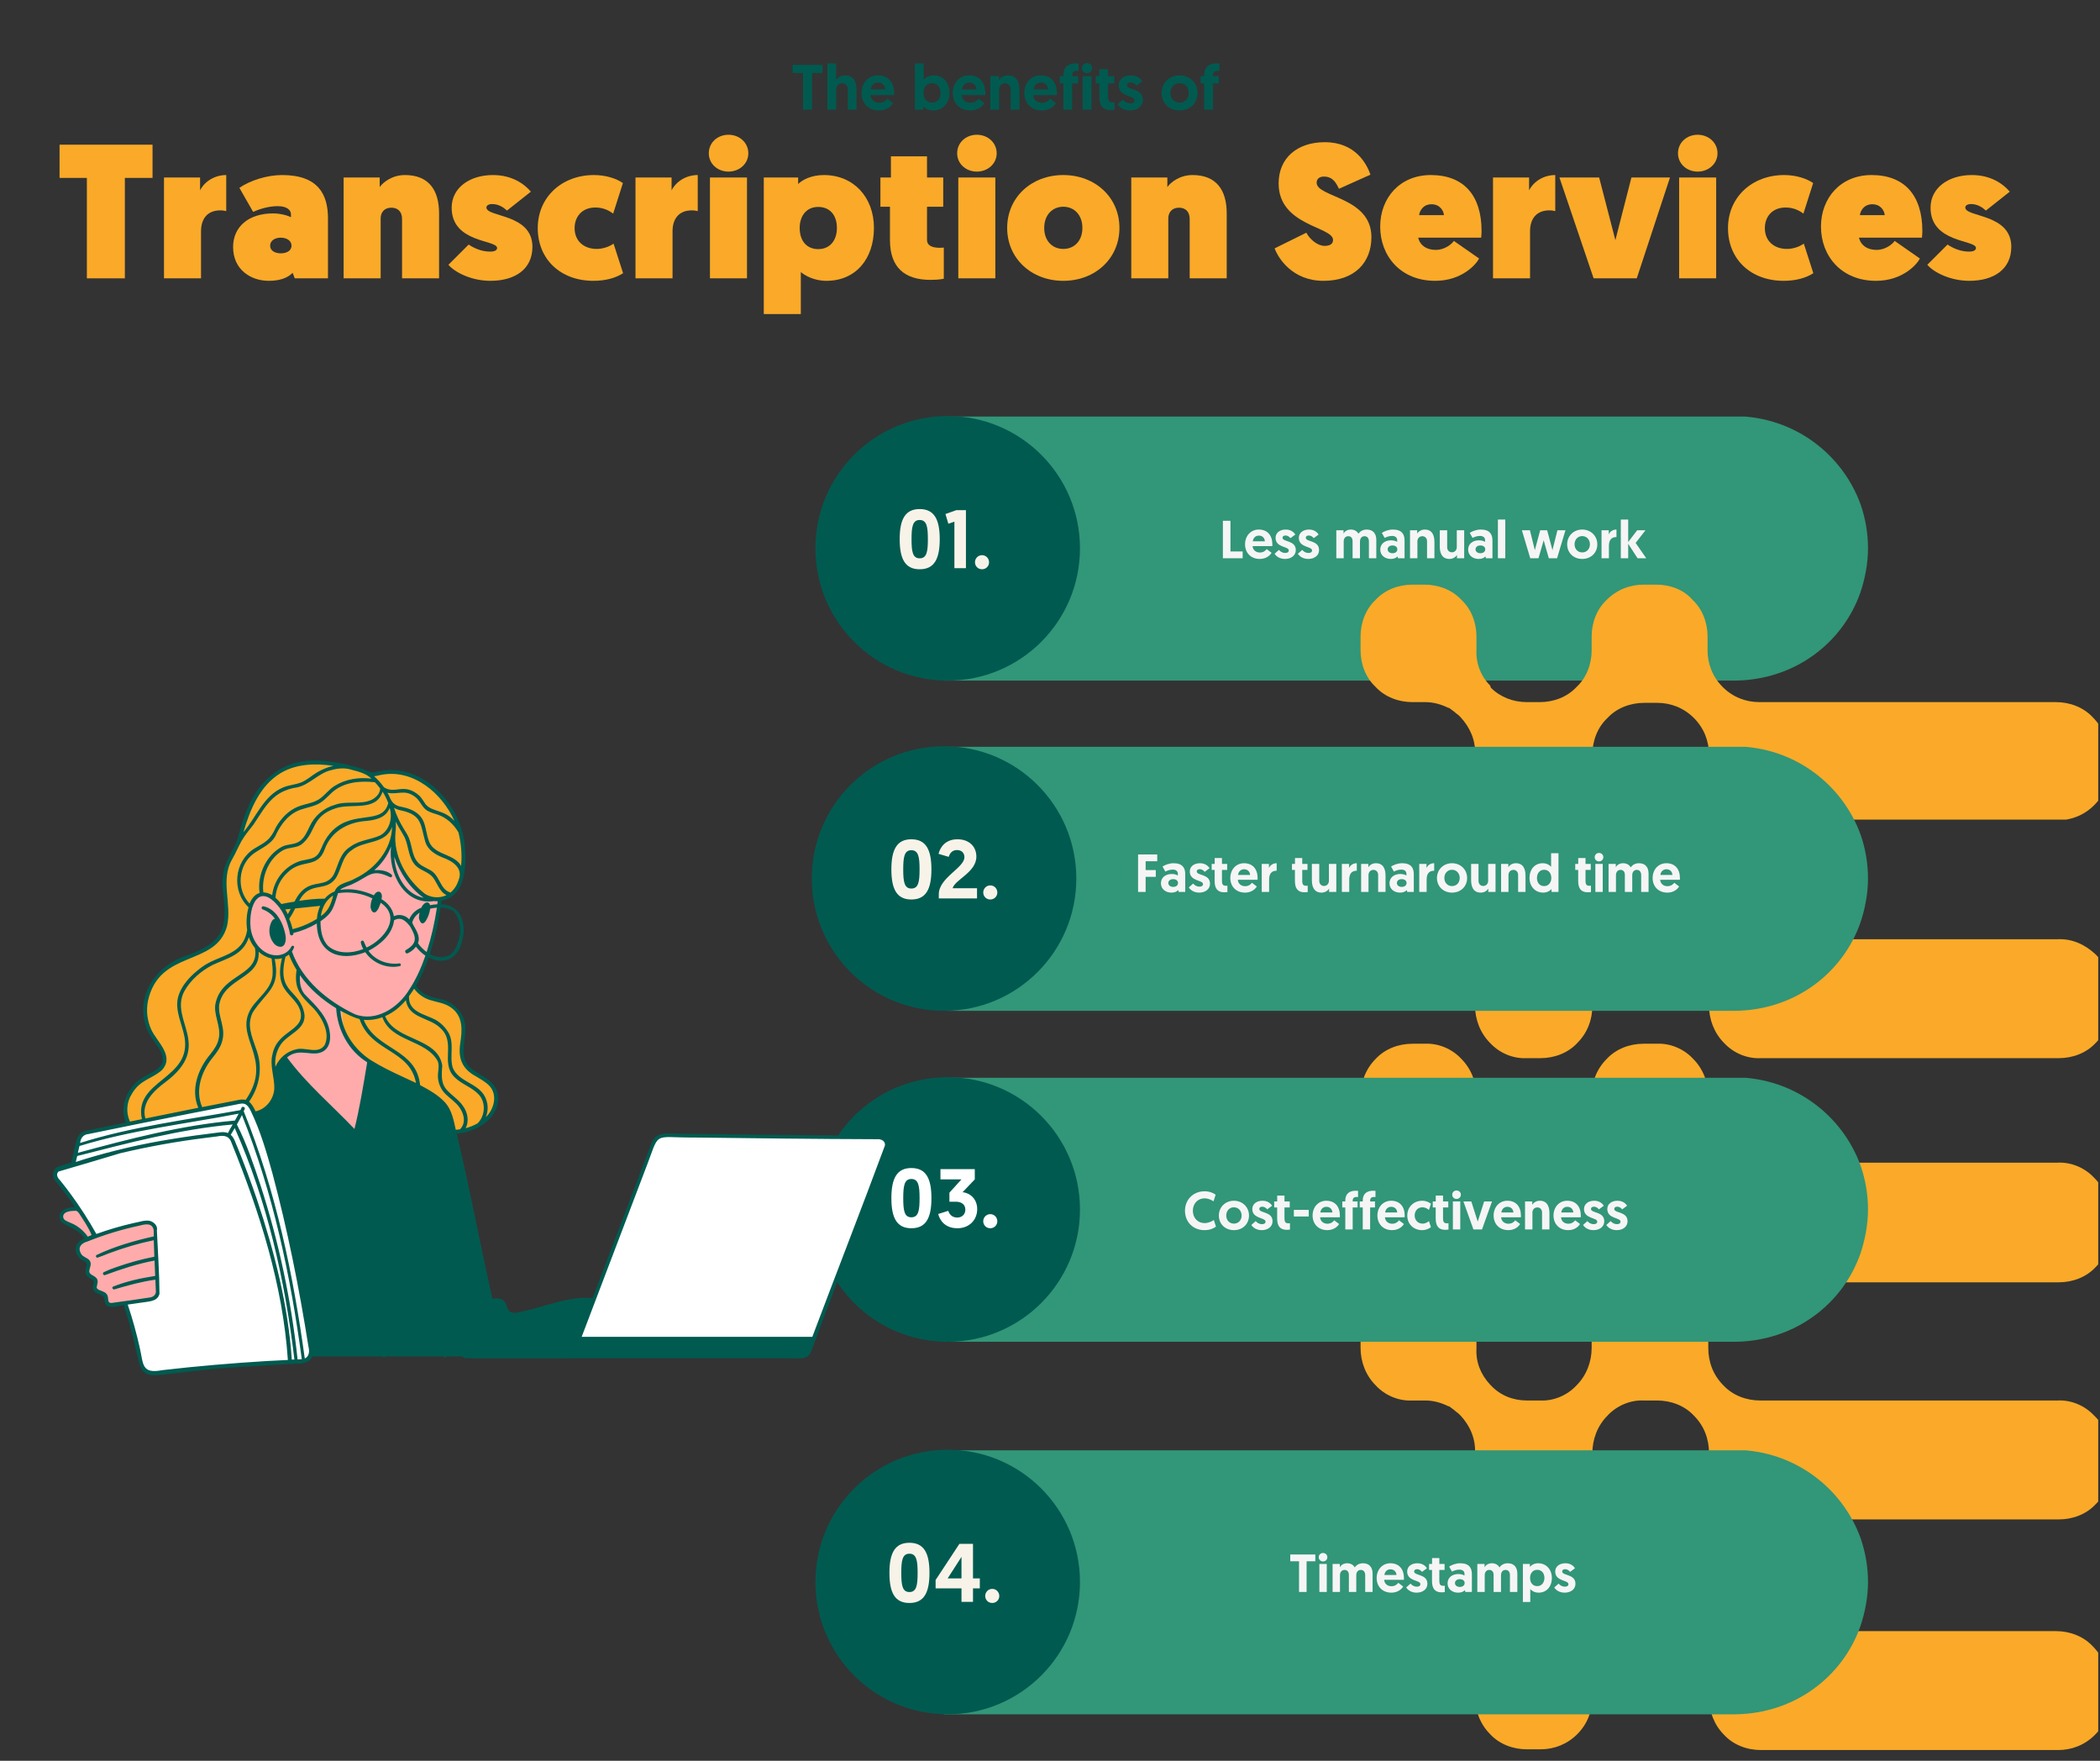 <svg xmlns="http://www.w3.org/2000/svg" xmlns:xlink="http://www.w3.org/1999/xlink" width="940" viewBox="0 0 705 591" height="788" preserveAspectRatio="xMidYMid meet"><rect x="0" y="0" width="705" height="591" fill="#333333" stroke="none"/><defs><g></g><clipPath id="ee4e93ff43"><path d="M 316.926 139.344 L 627.336 139.344 L 627.336 228.441 L 316.926 228.441 Z M 316.926 139.344 " clip-rule="nonzero"></path></clipPath><clipPath id="0db6336e58"><path d="M 624.574 198.84 C 626.105 194.289 627.113 189.113 627.113 184.035 C 627.113 178.961 626.25 174.074 624.715 169.57 C 624.668 169.473 624.668 169.379 624.621 169.281 C 618.488 152.371 602.297 139.918 582.754 139.68 L 316.926 139.68 L 316.926 228.441 L 582.551 228.441 C 602.395 228.203 618.586 215.941 624.574 198.84 " clip-rule="nonzero"></path></clipPath><clipPath id="28f94de7fd"><path d="M 456.758 507 L 704.402 507 L 704.402 588 L 456.758 588 Z M 456.758 507 " clip-rule="nonzero"></path></clipPath><clipPath id="5f265d581a"><path d="M 702.562 552.559 C 699.418 549.172 694.828 547.48 690.234 547.48 L 590.656 547.48 C 586.062 547.48 581.473 545.785 578.328 542.398 C 574.945 539.012 573.254 534.66 573.254 529.82 L 573.254 525.223 C 573.254 520.629 571.562 516.031 568.18 512.645 C 565.035 509.258 560.445 507.324 555.852 507.566 L 551.5 507.566 C 546.91 507.566 542.559 509.258 539.176 512.645 C 535.789 516.031 534.098 520.387 534.098 525.223 L 534.098 529.82 C 534.098 534.418 532.406 539.012 529.023 542.398 C 525.883 545.785 521.289 547.723 516.695 547.723 L 512.348 547.723 C 507.754 547.723 503.402 546.027 500.262 542.641 C 500.262 542.398 500.02 542.398 500.02 542.156 C 496.879 538.77 495.188 534.66 495.426 530.062 L 495.426 525.223 C 495.426 520.629 493.734 516.031 490.352 512.887 C 487.211 509.5 482.617 507.566 478.027 507.809 L 473.676 507.809 C 469.082 507.809 464.492 509.5 461.348 512.887 C 458.449 516.031 456.758 520.629 456.758 525.223 L 456.758 529.82 C 456.758 534.418 458.449 539.012 461.832 542.398 C 464.973 545.785 469.566 547.723 474.16 547.48 L 478.508 547.48 C 481.168 547.48 483.828 548.207 486.242 549.414 L 486.484 549.414 L 487.453 550.141 L 488.418 550.867 L 488.66 551.109 L 489.625 551.836 L 490.109 552.316 L 490.352 552.559 C 493.492 555.945 495.426 560.301 495.188 564.898 L 495.188 569.492 C 495.188 574.09 496.879 578.684 500.262 582.07 C 503.402 585.457 507.996 587.152 512.59 587.152 L 517.18 587.152 C 521.773 587.152 526.125 585.457 529.508 582.07 C 532.891 578.684 534.582 574.332 534.582 569.492 L 534.582 565.141 C 534.582 560.543 536.273 555.945 539.656 552.559 C 542.801 549.172 547.391 547.48 551.984 547.48 L 556.336 547.48 C 560.926 547.48 565.52 549.172 568.66 552.559 C 572.047 555.945 573.738 560.301 573.738 565.141 L 573.738 569.734 C 573.738 574.332 575.43 578.926 578.812 582.312 C 581.953 585.699 586.547 587.395 591.141 587.395 L 690.961 587.395 C 695.551 587.395 699.902 585.699 703.285 582.312 C 706.672 578.926 708.363 574.574 708.363 569.734 L 708.363 565.141 C 707.637 560.543 705.945 555.945 702.562 552.559 " clip-rule="nonzero"></path></clipPath><clipPath id="b5aaed3c90"><path d="M 456.758 430 L 704.402 430 L 704.402 510.711 L 456.758 510.711 Z M 456.758 430 " clip-rule="nonzero"></path></clipPath><clipPath id="47de91786c"><path d="M 703.043 475.148 C 699.902 471.762 695.309 469.828 690.719 470.07 L 590.898 470.07 C 586.305 470.07 581.715 468.375 578.57 464.988 C 575.188 461.602 573.496 457.25 573.496 452.41 L 573.496 447.816 C 573.496 443.219 571.805 438.621 568.418 435.234 C 565.277 431.848 560.688 429.914 556.094 430.156 L 551.742 430.156 C 547.152 430.156 542.559 431.848 539.418 435.234 C 536.031 438.621 534.34 442.977 534.34 447.816 L 534.34 452.41 C 534.34 457.008 532.648 461.602 529.266 464.988 C 526.125 468.375 521.531 470.312 516.938 470.07 L 512.59 470.07 C 507.996 470.07 503.645 468.375 500.504 464.988 L 500.262 464.75 C 497.121 461.363 495.426 457.25 495.668 452.652 L 495.668 447.816 C 495.668 443.219 493.977 438.621 490.594 435.234 C 487.453 431.848 482.859 429.914 478.266 430.156 L 474.16 430.156 C 469.566 430.156 464.973 431.848 461.832 435.234 C 458.449 438.621 456.758 443.219 456.758 447.816 L 456.758 452.41 C 456.758 457.008 458.449 461.602 461.832 464.988 C 464.973 468.375 469.566 470.312 474.16 470.07 L 478.508 470.07 C 481.168 470.07 483.828 470.797 486.242 472.004 L 486.484 472.004 L 487.453 472.73 L 488.418 473.457 L 488.66 473.699 L 489.625 474.426 L 490.109 474.91 C 490.109 474.91 490.352 475.148 490.352 475.148 C 493.492 478.535 495.426 482.891 495.188 487.73 L 495.188 492.324 C 495.188 496.922 496.879 501.52 500.262 504.906 C 503.402 508.293 507.996 510.227 512.59 509.984 L 517.18 509.984 C 521.773 509.984 526.363 508.293 529.508 504.906 C 532.891 501.52 534.582 497.164 534.582 492.324 L 534.582 487.73 C 534.582 483.133 536.273 478.535 539.656 475.148 C 542.801 471.762 547.391 469.828 551.984 470.07 L 556.336 470.07 C 560.926 470.07 565.52 471.762 568.66 475.148 C 572.047 478.535 573.738 482.891 573.738 487.73 L 573.738 492.324 C 573.738 496.922 575.43 501.52 578.812 504.906 C 581.953 508.293 586.547 510.227 591.141 509.984 L 691.203 509.984 C 695.793 509.984 700.387 508.293 703.527 504.906 C 706.91 501.52 708.605 497.164 708.605 492.324 L 708.605 487.73 C 708.121 482.891 706.43 478.297 703.043 475.148 " clip-rule="nonzero"></path></clipPath><clipPath id="fc23d32b47"><path d="M 456.758 350 L 704.402 350 L 704.402 430.883 L 456.758 430.883 Z M 456.758 350 " clip-rule="nonzero"></path></clipPath><clipPath id="31d8905cd2"><path d="M 703.043 395.32 C 699.902 391.934 695.309 390 690.719 390.242 L 590.898 390.242 C 586.305 390.242 581.715 388.547 578.57 385.16 C 575.188 381.773 573.496 377.422 573.496 372.582 L 573.496 367.988 C 573.496 363.391 571.805 358.793 568.418 355.406 C 565.277 352.02 560.688 350.086 556.094 350.328 L 551.742 350.328 C 547.152 350.328 542.559 352.02 539.418 355.406 C 536.031 358.793 534.34 363.148 534.34 367.988 L 534.34 372.582 C 534.34 377.18 532.648 381.773 529.266 385.16 C 526.125 388.547 521.531 390.484 516.938 390.242 L 512.59 390.242 C 507.996 390.242 503.645 388.547 500.504 385.16 L 500.262 384.68 C 497.121 381.293 495.426 377.18 495.668 372.582 L 495.668 367.988 C 495.668 363.391 493.977 358.793 490.594 355.406 C 487.453 352.02 482.859 350.086 478.266 350.328 L 474.16 350.328 C 469.566 350.328 464.973 352.02 461.832 355.406 C 458.449 358.793 456.758 363.391 456.758 367.988 L 456.758 372.582 C 456.758 377.18 458.449 381.773 461.832 385.16 C 464.973 388.547 469.566 390.484 474.16 390.242 L 478.508 390.242 C 481.168 390.242 483.828 390.969 486.242 392.176 L 486.484 392.176 L 487.453 392.902 L 488.418 393.629 L 488.66 393.871 L 489.625 394.598 L 490.109 395.078 C 490.109 395.078 490.352 395.32 490.352 395.32 C 493.492 398.707 495.426 403.062 495.188 407.902 L 495.188 412.496 C 495.188 417.094 496.879 421.688 500.262 425.074 C 503.402 428.461 507.996 430.398 512.59 430.156 L 517.18 430.156 C 521.773 430.156 526.363 428.461 529.508 425.074 C 532.891 421.688 534.582 417.336 534.582 412.496 L 534.582 408.141 C 534.582 403.547 536.273 398.949 539.656 395.562 C 542.801 392.176 547.391 390.242 551.984 390.484 L 556.336 390.484 C 560.926 390.484 565.52 392.176 568.66 395.562 C 572.047 398.949 573.738 403.305 573.738 408.141 L 573.738 412.738 C 573.738 417.336 575.43 421.93 578.812 425.316 C 581.953 428.703 586.547 430.641 591.141 430.398 L 691.203 430.398 C 695.793 430.398 700.387 428.703 703.527 425.316 C 706.91 421.93 708.605 417.578 708.605 412.738 L 708.605 408.141 C 708.121 403.062 706.43 398.707 703.043 395.32 " clip-rule="nonzero"></path></clipPath><clipPath id="1361866143"><path d="M 456.758 275 L 704.402 275 L 704.402 355.891 L 456.758 355.891 Z M 456.758 275 " clip-rule="nonzero"></path></clipPath><clipPath id="4086dff3ed"><path d="M 690.719 315.25 L 590.898 315.25 C 586.305 315.25 581.715 313.559 578.57 310.172 C 575.188 306.785 573.496 302.43 573.496 297.594 L 573.496 292.996 C 573.496 288.398 571.805 283.805 568.418 280.418 C 565.277 277.031 560.688 275.094 556.094 275.336 L 551.742 275.336 C 547.152 275.336 542.559 277.031 539.418 280.418 C 536.031 283.805 534.34 288.156 534.34 292.996 L 534.34 297.594 C 534.34 302.188 532.648 306.785 529.266 310.172 C 526.125 313.559 521.531 315.492 516.938 315.25 L 512.59 315.25 C 507.996 315.25 503.645 313.559 500.504 310.172 L 500.262 309.688 C 497.121 306.301 495.426 302.188 495.668 297.594 L 495.668 292.996 C 495.668 288.398 493.977 283.805 490.594 280.418 C 487.453 277.031 482.859 275.094 478.266 275.336 L 474.16 275.336 C 469.566 275.336 464.973 277.031 461.832 280.418 C 458.449 283.805 456.758 288.398 456.758 292.996 L 456.758 297.594 C 456.758 302.188 458.449 306.785 461.832 310.172 C 464.973 313.559 469.566 315.492 474.16 315.25 L 478.508 315.25 C 481.168 315.25 483.828 315.977 486.242 317.188 L 486.484 317.188 L 487.453 317.91 L 488.418 318.637 L 488.66 318.879 L 489.625 319.605 L 490.109 320.09 C 490.109 320.09 490.352 320.332 490.352 320.332 C 493.492 323.719 495.426 328.07 495.188 332.91 L 495.188 337.508 C 495.188 342.102 496.879 346.699 500.262 350.086 C 503.402 353.473 507.996 355.406 512.59 355.164 L 517.18 355.164 C 521.773 355.164 526.363 353.473 529.508 350.086 C 532.891 346.699 534.582 342.344 534.582 337.508 L 534.582 332.91 C 534.582 328.312 536.273 323.719 539.656 320.332 C 542.801 316.945 547.391 315.008 551.984 315.25 L 556.336 315.25 C 560.926 315.25 565.52 316.945 568.66 320.332 C 572.047 323.719 573.738 328.07 573.738 332.91 L 573.738 337.508 C 573.738 342.102 575.43 346.699 578.812 350.086 C 581.953 353.473 586.547 355.406 591.141 355.164 L 691.203 355.164 C 695.793 355.164 700.387 353.473 703.527 350.086 C 706.91 346.699 708.605 342.344 708.605 337.508 L 708.605 332.91 C 708.605 328.312 706.91 323.719 703.527 320.332 C 699.902 316.945 695.551 315.008 690.719 315.25 Z M 690.719 315.25 " clip-rule="nonzero"></path></clipPath><clipPath id="5c6b8578f7"><path d="M 456.758 196.234 L 704.402 196.234 L 704.402 275.094 L 456.758 275.094 Z M 456.758 196.234 " clip-rule="nonzero"></path></clipPath><clipPath id="99a1af26b2"><path d="M 702.562 240.746 C 699.418 237.359 694.828 235.664 690.234 235.664 L 590.656 235.664 C 586.062 235.664 581.715 233.973 578.328 230.586 C 574.945 227.199 573.254 222.844 573.254 218.246 L 573.254 213.652 C 573.254 209.055 571.562 204.457 568.18 201.312 C 565.277 197.926 560.688 196.234 556.094 196.234 L 551.742 196.234 C 547.152 196.234 542.801 197.926 539.418 201.312 C 536.031 204.457 534.34 209.055 534.34 213.652 L 534.34 218.246 C 534.34 222.844 532.648 227.441 529.266 230.586 C 526.125 233.973 521.531 235.664 516.938 235.664 L 512.59 235.664 C 507.996 235.664 503.645 233.973 500.504 230.828 L 500.262 230.102 C 497.121 226.957 495.426 222.602 495.668 218.004 L 495.668 213.652 C 495.668 209.055 493.977 204.457 490.594 201.312 C 487.453 197.926 482.859 196.234 478.266 196.234 L 474.16 196.234 C 469.566 196.234 464.973 197.926 461.832 201.312 C 458.449 204.457 456.758 209.055 456.758 213.652 L 456.758 218.246 C 456.758 222.844 458.449 227.441 461.832 230.586 C 464.973 233.973 469.566 235.664 474.16 235.664 L 478.508 235.664 C 481.168 235.664 483.828 236.391 486.242 237.602 L 486.484 237.602 L 487.453 238.324 L 488.418 239.051 L 488.66 239.293 C 488.902 239.535 489.387 239.777 489.625 240.02 L 490.352 240.746 C 493.492 244.133 495.426 248.484 495.188 253.082 L 495.188 257.68 C 495.188 262.273 496.879 266.871 500.262 270.016 C 503.402 273.402 507.996 275.094 512.59 275.094 L 517.18 275.094 C 521.773 275.094 526.125 273.402 529.508 270.016 C 532.891 266.629 534.582 262.273 534.582 257.68 L 534.582 253.324 C 534.582 248.727 536.273 244.133 539.656 240.984 C 542.801 237.602 547.391 235.906 551.984 235.906 L 556.336 235.906 C 560.926 235.906 565.277 237.602 568.66 240.984 C 572.047 244.371 573.738 248.727 573.738 253.324 L 573.738 257.918 C 573.738 262.516 575.43 267.113 578.812 270.258 C 581.953 273.645 586.547 275.336 591.141 275.336 L 690.719 275.336 C 695.309 275.336 699.66 273.645 703.043 270.258 C 706.43 266.871 708.121 262.516 708.121 257.918 L 708.121 253.324 C 707.637 248.484 705.945 244.133 702.562 240.746 " clip-rule="nonzero"></path></clipPath><clipPath id="451fbd05e2"><path d="M 318.152 250.18 L 627.125 250.18 L 627.125 339.277 L 318.152 339.277 Z M 318.152 250.18 " clip-rule="nonzero"></path></clipPath><clipPath id="0c73df7a88"><path d="M 624.574 309.676 C 626.109 305.125 627.113 299.949 627.113 294.871 C 627.113 289.793 626.25 284.906 624.719 280.406 C 624.672 280.309 624.672 280.215 624.621 280.117 C 618.492 263.207 602.301 250.754 582.762 250.512 L 318.152 250.512 L 318.152 339.277 L 582.559 339.277 C 602.395 339.039 618.586 326.777 624.574 309.676 " clip-rule="nonzero"></path></clipPath><clipPath id="ab0bf68d3a"><path d="M 316.926 361.266 L 627.336 361.266 L 627.336 450.363 L 316.926 450.363 Z M 316.926 361.266 " clip-rule="nonzero"></path></clipPath><clipPath id="a11a58695c"><path d="M 624.574 420.758 C 626.105 416.207 627.113 411.035 627.113 405.957 C 627.113 400.879 626.25 395.992 624.715 391.492 C 624.668 391.395 624.668 391.301 624.621 391.203 C 618.488 374.293 602.297 361.84 582.754 361.598 L 316.926 361.598 L 316.926 450.363 L 582.551 450.363 C 602.395 450.125 618.586 437.859 624.574 420.758 " clip-rule="nonzero"></path></clipPath><clipPath id="95006b6b20"><path d="M 273.746 139.633 L 362.559 139.633 L 362.559 228.445 L 273.746 228.445 Z M 273.746 139.633 " clip-rule="nonzero"></path></clipPath><clipPath id="d4ce338328"><path d="M 318.152 139.633 C 293.625 139.633 273.746 159.516 273.746 184.039 C 273.746 208.566 293.625 228.445 318.152 228.445 C 342.676 228.445 362.559 208.566 362.559 184.039 C 362.559 159.516 342.676 139.633 318.152 139.633 " clip-rule="nonzero"></path></clipPath><clipPath id="df5e697e27"><path d="M 272.52 250.473 L 361.332 250.473 L 361.332 339.285 L 272.52 339.285 Z M 272.52 250.473 " clip-rule="nonzero"></path></clipPath><clipPath id="c28cb2a2aa"><path d="M 316.926 250.473 C 292.402 250.473 272.52 270.352 272.52 294.879 C 272.52 319.402 292.402 339.285 316.926 339.285 C 341.453 339.285 361.332 319.402 361.332 294.879 C 361.332 270.352 341.453 250.473 316.926 250.473 " clip-rule="nonzero"></path></clipPath><clipPath id="409c64ecf8"><path d="M 273.746 361.555 L 362.559 361.555 L 362.559 450.367 L 273.746 450.367 Z M 273.746 361.555 " clip-rule="nonzero"></path></clipPath><clipPath id="3e1556b1b9"><path d="M 318.152 361.555 C 293.625 361.555 273.746 381.438 273.746 405.961 C 273.746 430.484 293.625 450.367 318.152 450.367 C 342.676 450.367 362.559 430.484 362.559 405.961 C 362.559 381.438 342.676 361.555 318.152 361.555 " clip-rule="nonzero"></path></clipPath><clipPath id="590b47db32"><path d="M 17.145 255 L 298.668 255 L 298.668 462 L 17.145 462 Z M 17.145 255 " clip-rule="nonzero"></path></clipPath><clipPath id="635ca124f9"><path d="M 316.926 486.305 L 627.336 486.305 L 627.336 575.402 L 316.926 575.402 Z M 316.926 486.305 " clip-rule="nonzero"></path></clipPath><clipPath id="8c624f1d29"><path d="M 624.574 545.801 C 626.105 541.25 627.113 536.074 627.113 530.996 C 627.113 525.922 626.25 521.035 624.715 516.531 C 624.668 516.434 624.668 516.34 624.621 516.242 C 618.488 499.332 602.297 486.879 582.754 486.641 L 316.926 486.641 L 316.926 575.402 L 582.551 575.402 C 602.395 575.164 618.586 562.902 624.574 545.801 " clip-rule="nonzero"></path></clipPath><clipPath id="748b9cb29c"><path d="M 273.746 486.594 L 362.559 486.594 L 362.559 575.406 L 273.746 575.406 Z M 273.746 486.594 " clip-rule="nonzero"></path></clipPath><clipPath id="ff5d30c306"><path d="M 318.152 486.594 C 293.625 486.594 273.746 506.477 273.746 531 C 273.746 555.527 293.625 575.406 318.152 575.406 C 342.676 575.406 362.559 555.527 362.559 531 C 362.559 506.477 342.676 486.594 318.152 486.594 " clip-rule="nonzero"></path></clipPath></defs><g clip-path="url(#ee4e93ff43)"><g clip-path="url(#0db6336e58)"><path fill="#329678" d="M 316.926 228.441 L 316.926 139.82 L 627.336 139.82 L 627.336 228.441 Z M 316.926 228.441 " fill-opacity="1" fill-rule="nonzero"></path></g></g><g clip-path="url(#28f94de7fd)"><g clip-path="url(#5f265d581a)"><path fill="#faaa28" d="M 444.672 495.469 L 719.723 495.469 L 719.723 599.246 L 444.672 599.246 Z M 444.672 495.469 " fill-opacity="1" fill-rule="nonzero"></path></g></g><g clip-path="url(#b5aaed3c90)"><g clip-path="url(#47de91786c)"><path fill="#faaa28" d="M 444.672 418.062 L 720.207 418.062 L 720.207 522.078 L 444.672 522.078 Z M 444.672 418.062 " fill-opacity="1" fill-rule="nonzero"></path></g></g><g clip-path="url(#fc23d32b47)"><g clip-path="url(#31d8905cd2)"><path fill="#faaa28" d="M 444.672 338.23 L 720.207 338.23 L 720.207 442.25 L 444.672 442.25 Z M 444.672 338.23 " fill-opacity="1" fill-rule="nonzero"></path></g></g><g clip-path="url(#1361866143)"><g clip-path="url(#4086dff3ed)"><path fill="#faaa28" d="M 444.672 263.242 L 720.207 263.242 L 720.207 367.262 L 444.672 367.262 Z M 444.672 263.242 " fill-opacity="1" fill-rule="nonzero"></path></g></g><g clip-path="url(#5c6b8578f7)"><g clip-path="url(#99a1af26b2)"><path fill="#faaa28" d="M 444.672 184.141 L 719.723 184.141 L 719.723 287.191 L 444.672 287.191 Z M 444.672 184.141 " fill-opacity="1" fill-rule="nonzero"></path></g></g><g clip-path="url(#451fbd05e2)"><g clip-path="url(#0c73df7a88)"><path fill="#329678" d="M 318.152 339.277 L 318.152 250.656 L 627.125 250.656 L 627.125 339.277 Z M 318.152 339.277 " fill-opacity="1" fill-rule="nonzero"></path></g></g><g clip-path="url(#ab0bf68d3a)"><g clip-path="url(#a11a58695c)"><path fill="#329678" d="M 316.926 450.363 L 316.926 361.742 L 627.336 361.742 L 627.336 450.363 Z M 316.926 450.363 " fill-opacity="1" fill-rule="nonzero"></path></g></g><g clip-path="url(#95006b6b20)"><g clip-path="url(#d4ce338328)"><path fill="#005a50" d="M 273.746 139.633 L 362.559 139.633 L 362.559 228.445 L 273.746 228.445 Z M 273.746 139.633 " fill-opacity="1" fill-rule="nonzero"></path></g></g><g clip-path="url(#df5e697e27)"><g clip-path="url(#c28cb2a2aa)"><path fill="#005a50" d="M 272.52 250.473 L 361.332 250.473 L 361.332 339.285 L 272.52 339.285 Z M 272.52 250.473 " fill-opacity="1" fill-rule="nonzero"></path></g></g><g clip-path="url(#409c64ecf8)"><g clip-path="url(#3e1556b1b9)"><path fill="#005a50" d="M 273.746 361.555 L 362.559 361.555 L 362.559 450.367 L 273.746 450.367 Z M 273.746 361.555 " fill-opacity="1" fill-rule="nonzero"></path></g></g><path fill="#faaa28" d="M 137.559 325.176 C 137.371 329.246 139.691 333.004 143.391 334.664 C 145.395 335.539 147.652 335.695 149.691 336.543 C 152.387 337.637 154.582 340.016 155.301 342.832 C 156.461 347.527 153.547 352.945 156.023 357.109 C 159.566 362.461 168.594 362.242 166.18 371.258 C 165.461 373.262 164.207 375.016 162.512 376.297 C 152.762 383.844 139.754 378.113 130.473 372.387 C 125.52 369.629 120.816 366.375 116.992 362.117 C 111.16 355.824 105.738 345.809 110.125 337.512 C 113.199 332.129 119.531 330.062 125.176 328.465 Z M 137.559 325.176 " fill-opacity="1" fill-rule="nonzero"></path><path fill="#005a50" d="M 71.629 356.516 C 78.086 350.754 120.223 353.789 123.922 356.168 C 133.641 362.617 143.359 363.809 149.785 371.508 C 151.039 373.387 151.539 375.609 152.043 377.801 C 156.617 396.961 160.445 417.496 164.77 436.527 C 165.648 436.969 167.371 435.527 168.844 437.25 C 169.691 438.219 169.629 439.816 170.602 440.691 C 171.355 441.383 172.543 441.32 173.547 441.133 C 182.105 439.785 190.32 435.465 198.941 436.309 C 200.887 436.402 201.887 437.406 201.605 439.379 C 201.23 444.762 200.289 450.086 198.816 455.281 L 71.629 455.281 Z M 71.629 356.516 " fill-opacity="1" fill-rule="nonzero"></path><path fill="#ffabab" d="M 123.953 356.168 C 123.953 356.168 121.539 372.168 119.344 380.18 C 110.254 370.727 102.195 363.965 95.957 355.449 C 95.328 354.574 94.703 353.664 94.516 352.602 C 94.422 343.145 95.551 333.629 96.93 324.27 C 97.023 323.77 97.117 323.207 97.461 322.859 C 100.879 320.918 104.766 323.895 107.523 326.18 C 109.688 327.996 111.789 329.875 113.891 331.75 C 117.055 334.633 110.254 347.496 123.953 356.168 Z M 123.953 356.168 " fill-opacity="1" fill-rule="nonzero"></path><path fill="#faaa28" d="M 101.16 333.066 C 104.484 337.574 108.402 339.422 109.906 345.527 C 110.566 347.969 110.379 351.098 108.215 352.414 C 106.176 353.664 103.574 352.695 101.191 352.664 C 96.805 352.602 92.727 356.387 92.477 360.77 C 92.352 362.805 92.977 364.871 92.477 366.844 C 91.883 369.254 89.184 376.582 77.43 372.98 C 68.652 370.289 59.809 379.18 57.648 380.305 C 49.652 384.656 40.656 380.055 42.223 370.508 C 42.977 366.75 45.734 363.559 49.09 361.68 C 53.539 359.551 57.02 357.422 54.23 352.164 C 53.383 350.66 52.223 349.344 51.281 347.906 C 46.016 340.016 49.246 328.746 57.27 323.988 C 60.156 322.172 63.477 321.172 66.582 319.793 C 76.082 315.879 76.863 309.648 75.422 298.977 C 75.422 298.977 77.961 299.945 78.59 299.258 C 81.098 296.535 89.184 297.441 92.445 298.598 C 99.625 301.168 104.109 309.648 102.164 317.039 C 102.195 317.039 98.184 328.559 101.16 333.066 Z M 101.16 333.066 " fill-opacity="1" fill-rule="nonzero"></path><path fill="#ffabab" d="M 118.59 340.766 C 140.691 348.625 148.188 305.957 148.027 297.41 C 148.969 280.004 135.113 268.891 118.184 271.926 C 108.465 273.617 101.316 279.316 96.992 288.051 C 93.824 294.406 94.703 301.824 95.297 308.68 C 95.738 314.125 96.426 330.25 118.59 340.766 Z M 118.59 340.766 " fill-opacity="1" fill-rule="nonzero"></path><path fill="#faaa28" d="M 132.164 279.566 C 130.66 285.859 127.402 292.902 114.891 297.379 C 112.133 298.348 112.445 302.637 110.879 305.109 C 106.426 311.027 96.93 314 89.781 312.938 C 79.562 311.402 73.227 302.074 75.828 292.059 C 76.676 288.27 79.465 285.168 80.469 281.414 C 85.676 261.754 94.703 250.484 121.289 258.621 C 123.574 259.531 124.484 260.5 127.086 259.594 C 141.602 256.273 154.551 270.738 155.461 284.418 C 155.867 289.77 155.27 293.621 154.27 296.438 C 152.793 300.633 148.188 302.855 143.953 301.387 C 142.949 301.043 142.043 300.477 141.227 299.789 C 135.961 295.094 131.133 287.109 132.164 279.566 Z M 132.164 279.566 " fill-opacity="1" fill-rule="nonzero"></path><path fill="#ffffff" d="M 26.391 382.652 C 26.672 381.402 27.676 380.43 28.93 380.148 C 46.645 376.77 64.324 372.355 82.102 369.785 C 83.449 370.133 84.23 371.508 84.859 372.73 C 93.293 389.949 101.914 436.559 104.391 453.152 C 104.672 454.906 103.48 456.562 101.727 456.848 C 101.602 456.879 101.473 456.879 101.348 456.879 C 93.418 457.223 73.414 458.254 51.91 460.852 C 49.652 461.137 47.582 459.602 47.207 457.379 C 43.133 435.121 33.352 413.207 18.961 395.738 C 18.145 394.77 18.301 393.297 19.273 392.484 C 19.523 392.297 19.777 392.141 20.09 392.043 L 24.512 390.73 Z M 26.391 382.652 " fill-opacity="1" fill-rule="nonzero"></path><path fill="#ffabab" d="M 52.098 412.551 C 52.379 419.344 52.664 426.887 52.945 433.617 C 53.008 434.809 51.973 435.871 50.562 436.09 C 46.266 436.75 41.941 437.375 37.613 437.969 C 37.238 438.031 36.863 438 36.516 437.844 C 35.23 437.312 35.953 435.934 35.418 434.996 C 34.73 433.805 32.316 433.805 31.848 432.555 C 31.5 431.676 32.379 430.707 32.066 429.828 C 31.688 428.828 30.027 428.547 29.465 427.574 C 28.711 426.293 30.434 424.57 29.465 423.383 C 29.117 422.973 28.523 422.754 27.988 422.473 C 25.703 421.254 25.199 417.746 27.738 416.684 C 34.227 413.863 41.25 411.828 48.586 410.359 C 50.344 409.984 52.035 411.078 52.098 412.551 Z M 52.098 412.551 " fill-opacity="1" fill-rule="nonzero"></path><path fill="#ffabab" d="M 31.531 414.93 C 30.34 411.734 28.648 408.324 26.172 405.977 C 24.824 405.508 23.066 406.039 22 406.383 C 20.906 406.789 20.34 408.012 20.746 409.105 C 20.938 409.637 21.344 410.047 21.844 410.297 C 24.039 411.359 26.766 412.016 29.305 415.898 Z M 31.531 414.93 " fill-opacity="1" fill-rule="nonzero"></path><path fill="#005a50" d="M 154.738 452.715 C 155.051 450.867 155.93 449.395 157.969 449.332 L 273.148 449.332 L 271.641 453.527 C 271.266 454.562 270.293 455.281 269.164 455.281 L 156.746 455.281 C 155.586 455.281 154.676 454.34 154.676 453.215 C 154.676 453.059 154.676 452.871 154.738 452.715 Z M 154.738 452.715 " fill-opacity="1" fill-rule="nonzero"></path><path fill="#ffffff" d="M 273.148 449.332 L 297.57 385.156 C 298.07 383.875 297.414 382.434 296.125 381.934 C 295.844 381.84 295.531 381.777 295.25 381.777 C 274.121 381.715 234.273 381.215 223.238 381.059 C 221.516 381.027 219.945 382.09 219.352 383.719 L 194.27 449.613 Z M 273.148 449.332 " fill-opacity="1" fill-rule="nonzero"></path><path fill="#ffabab" d="M 86.52 300.883 C 84.984 301.887 84.293 303.766 83.918 305.551 C 82.383 311.559 84.641 319.668 91.441 320.918 C 97.996 321.641 99.312 316.191 97.086 311.09 C 95.457 306.426 91.883 297.91 86.52 300.883 Z M 86.52 300.883 " fill-opacity="1" fill-rule="nonzero"></path><g clip-path="url(#590b47db32)"><path fill="#005a50" d="M 296.785 381.559 C 296.125 381.246 295.406 381.09 294.715 381.152 C 289.137 381.121 283.555 381.09 277.977 381.059 C 260.953 380.898 243.93 380.742 226.906 380.492 C 223.52 380.398 220.039 379.93 218.66 383.844 L 213.551 397.305 C 208.691 410.109 203.801 422.91 198.941 435.684 C 190.883 434.965 183.328 438.5 175.586 440.129 C 173.297 440.598 170.82 441.539 170.195 438.438 C 169.441 435.996 167.719 435.371 165.336 435.996 C 161.164 417.527 157.684 398.902 153.359 380.492 C 160.414 380.117 169.098 374.297 166.871 366.344 C 165.523 362.086 160.758 360.992 157.746 358.234 C 154.047 354.824 156.336 349.469 156.211 345.148 C 156.273 340.141 152.293 336.133 147.527 335.258 C 144.488 334.695 141.383 333.598 139.691 330.844 C 141.414 327.84 142.824 324.645 143.922 321.359 C 149.566 324.207 154.047 321.422 155.238 315.441 C 156.715 309.902 154.613 303.641 148.094 303.516 C 148.156 303.141 148.188 302.73 148.25 302.355 C 156.84 300.57 156.652 289.645 155.93 282.727 C 154.141 269.234 141.227 255.523 126.773 259 C 124.895 259.719 123.449 258.875 121.758 258.09 C 118.027 256.871 114.172 256.023 110.254 255.555 C 95.078 253.457 85.738 261.91 81.441 275.809 C 80.5 278.344 80.062 281.039 78.996 283.512 C 77.492 286.672 75.422 289.645 74.953 293.184 C 74.637 295.125 74.574 297.098 74.828 299.039 C 76.52 311.527 75.109 316.316 62.695 320.699 C 52.82 323.926 45.766 333.285 48.805 343.836 C 49.621 347.309 52.223 349.812 53.918 352.82 C 56.738 358.547 50.719 359.676 47.145 362.18 C 42.598 365.34 39.965 371.477 42.285 376.77 C 38.336 377.582 34.418 378.363 30.465 379.211 C 29.371 379.43 28.211 379.555 27.27 380.242 C 26.516 380.805 25.984 381.59 25.734 382.465 C 25.012 385.031 24.543 387.664 23.914 390.23 C 22.535 390.637 21.156 391.043 19.809 391.449 C 17.645 392.141 17.145 394.957 18.711 396.52 C 21 399.309 23.129 402.188 25.168 405.16 C 22.848 405.129 19.305 406.102 20.09 409.105 C 20.812 411.797 25.324 411.234 28.398 415.711 C 25.387 416.621 24.48 419.656 26.484 422.066 C 27.113 423.098 29.273 423.289 29.148 424.477 C 28.555 426.668 28.18 428.078 30.559 429.266 C 30.938 429.484 31.5 429.766 31.531 430.27 C 31.5 430.957 31.062 431.645 31.188 432.367 C 31.406 434.273 33.789 434.211 34.855 435.309 C 35.137 435.715 35.043 436.277 35.105 436.75 C 35.547 439.91 39.465 438.219 41.531 438.125 C 52.129 469.836 37.488 461.012 83.887 458.629 C 89.059 458.285 94.266 457.973 99.438 457.723 C 101.883 457.816 104.672 457.254 105.109 454.406 C 105.27 452.559 104.672 450.711 104.453 448.895 C 102.824 439.285 101.066 429.672 99.09 420.125 C 95.645 404.566 92.414 388.883 86.301 374.199 C 89.562 373.418 92.07 370.758 92.977 367.562 C 94.137 363.184 91.535 359.738 95.391 355.824 C 102.07 364.934 110.816 372.23 118.59 380.367 C 135.176 402.875 133.984 410.516 129.531 437.188 C 128.625 443.07 127.871 449.051 128.309 455 C 128.371 455.781 129.594 455.812 129.562 455 C 128.906 444.293 131.695 433.836 132.98 423.289 C 135.488 404.473 130.977 395.113 119.973 380.305 C 121.945 372.699 123.199 364.902 124.391 357.141 C 131.477 362.086 146.902 365.906 150.223 373.605 C 155.867 394.266 159.254 415.523 164.113 436.402 C 160.695 437.656 157.434 440.129 155.898 443.48 C 155.836 443.699 155.992 443.949 156.211 444.012 C 156.367 444.043 156.523 444.012 156.617 443.887 C 159.191 440.316 163.172 436.688 167.906 437.25 C 169.004 437.906 169.066 439.785 169.816 440.754 C 171.164 442.539 173.832 441.789 175.68 441.414 C 183.234 439.91 190.57 436.34 198.441 436.938 L 193.957 448.738 C 185.773 448.738 177.625 448.738 169.441 448.738 L 160.914 448.738 C 157.809 448.645 154.863 448.52 154.27 452.309 C 153.766 453.715 154.52 455.25 155.93 455.75 C 156.211 455.844 156.492 455.906 156.777 455.906 C 156.902 455.969 196.152 455.875 196.34 455.906 C 217.469 455.906 238.566 455.906 259.699 455.906 L 267.473 455.906 C 270.449 456.125 271.895 455.438 272.738 452.465 C 278.758 436.184 285.375 419.188 291.52 402.938 C 292.805 399.59 294.09 396.207 295.344 392.859 C 296.125 390.762 296.941 388.664 297.727 386.566 C 298.605 384.906 298.668 382.59 296.785 381.559 Z M 148.469 357.641 C 146.996 348.125 132.668 349.469 129.281 341.051 C 132.039 339.891 134.359 337.949 136.273 335.695 C 137.152 341.863 144.203 341.426 147.84 345.055 C 153.172 349.879 147.777 356.609 152.512 361.461 C 154.801 363.84 158.156 364.777 160.477 367.125 C 163.203 369.723 162.984 374.484 160.32 377.051 C 159.062 377.77 157.715 378.301 156.305 378.676 C 157.59 376.266 156.965 373.293 155.395 371.164 C 153.859 368.91 151.414 367.562 149.723 365.5 C 147.902 363.215 148.312 360.301 148.469 357.641 Z M 144.203 335.602 C 146.586 336.383 149.125 336.605 151.227 338.043 C 155.586 340.988 155.207 345.746 154.488 350.348 C 153.797 355.262 155.145 358.703 159.566 361.148 C 161.195 362.148 162.984 363.055 164.301 364.465 C 167.121 367.469 165.898 372.324 163.109 374.922 C 164.02 372.699 163.891 370.164 162.766 368.035 C 160.445 363.527 153.984 363.148 152.012 358.422 C 150.758 354.418 152.824 349.848 150.254 346.121 C 149.188 344.461 147.715 343.113 145.992 342.176 C 142.387 340.359 136.992 339.547 137.309 334.352 C 137.902 333.535 138.5 332.723 139.031 331.844 C 140.348 333.629 142.137 334.914 144.203 335.602 Z M 137.371 332.191 C 133.734 338.199 126.18 343.211 119.062 340.391 C 109.969 336.039 101.473 329.027 97.996 319.355 C 98.309 318.949 98.527 318.477 98.715 318.008 C 98.902 317.508 98.09 317.195 97.867 317.664 C 96.551 320.23 93.605 321.172 90.91 320.387 C 87.055 319.262 84.641 315.379 84.137 311.527 C 83.355 303.828 86.961 295.75 93.887 304.734 C 95.52 306.926 96.395 309.555 97.086 312.156 C 97.273 312.688 97.148 313.344 97.523 313.812 C 97.996 314.25 98.621 313.688 98.496 313.156 C 101.254 312.5 103.918 311.402 106.363 309.965 C 106.492 319.98 114.047 322.891 122.637 319.605 C 125.145 323.27 129.91 325.238 134.234 324.27 C 134.738 324.145 134.645 323.301 134.109 323.363 C 130.191 323.895 126.02 322.391 123.703 319.137 C 127.652 317.102 131.758 313.594 132.293 308.898 C 134.645 307.52 136.305 309.18 137.684 310.965 C 139.816 314.629 140.191 316.57 136.211 318.918 C 135.738 319.293 136.242 320.23 136.836 319.98 C 137.934 319.48 138.906 318.73 139.629 317.758 C 140.535 318.918 141.602 319.949 142.824 320.762 C 141.445 324.738 139.723 328.652 137.371 332.191 Z M 91.504 327.273 C 91.098 332 86.738 334.695 84.355 338.387 C 78.18 348.25 92.195 355.168 82.477 369.191 C 81.441 368.879 80.375 369.129 79.34 369.348 C 75.516 370.102 71.691 370.852 67.867 371.602 C 65.391 365.906 67.68 359.457 71.473 354.887 C 72.758 353.258 73.98 351.66 74.543 349.625 C 75.957 344.992 73.164 341.582 73.574 337.355 C 75.109 328.09 87.43 328.621 86.832 319.449 C 88.055 320.574 89.562 321.359 91.191 321.734 C 91.379 323.582 91.66 325.398 91.504 327.273 Z M 48.805 375.422 C 47.301 370.102 51.754 366 55.609 363.148 C 71.816 350.941 56.738 342.582 61.848 332.754 C 63.949 328.934 67.461 325.93 71.285 323.926 C 76.332 321.578 81.629 320.543 83.543 314.566 C 84.012 315.879 84.734 317.133 85.609 318.227 C 87.18 327.586 75.016 326.617 72.477 336.258 C 71.316 340.391 74.355 344.336 73.449 348.5 C 73.07 350.566 71.941 352.164 70.656 353.789 C 66.52 358.672 63.918 365.656 66.582 371.82 C 60.688 373.012 54.762 374.23 48.805 375.422 Z M 125.707 262.535 C 125.738 262.535 125.801 262.535 125.832 262.535 C 126.492 263.195 127.086 263.914 127.621 264.664 C 127.59 266.355 126.273 267.672 124.832 268.422 C 120.973 270.238 116.492 268.672 112.508 270.113 C 108.684 271.176 105.551 273.867 103.918 277.469 C 103.074 279.223 102.227 281.195 100.598 282.352 C 98.84 283.605 96.551 283.23 94.672 284.199 C 89.277 287.078 86.301 293.746 87.148 299.727 C 85.484 300.195 84.387 301.762 83.793 303.297 C 79.277 298.598 79.906 290.336 85.203 286.453 C 88.055 284.449 91.473 283.262 92.852 279.754 C 94.328 276.812 96.395 273.992 99.375 272.43 C 101.441 271.332 103.824 271.082 105.988 270.207 C 108.309 269.391 109.844 267.449 111.602 265.855 C 115.52 262.473 120.848 262.035 125.707 262.535 Z M 153.922 279.41 C 154.832 283.07 155.145 286.891 154.801 290.648 C 152.574 286.703 146.836 287.109 144.488 283.355 C 142.699 280.191 143.422 275.809 140.41 273.273 C 138.875 271.926 136.898 271.238 134.895 270.832 C 133.578 270.645 132.355 270.082 131.57 268.984 C 130.941 268.109 130.66 266.98 130.066 266.074 C 133.355 266.855 135.801 264.852 139.125 267.293 C 141.102 268.547 141.57 271.145 143.672 272.211 C 144.645 272.742 145.711 273.023 146.773 273.367 C 149.848 274.34 152.324 276.656 153.922 279.41 Z M 119.125 294.906 C 116.836 296.312 113.387 296.344 112.352 299.195 C 111.035 299.727 109.875 300.57 109 301.637 C 106.113 301.605 103.293 301.949 100.441 302.355 C 103.98 295.594 109.156 299.602 112.637 294.875 C 114.703 291.836 114.703 287.582 118.027 285.391 C 122.258 281.945 129.594 283.48 131.633 277.469 C 131.477 285.199 125.863 291.742 119.125 294.906 Z M 124.453 303.672 C 124.453 304.047 124.328 304.484 124.484 304.859 C 124.609 305.613 125.207 306.613 126.086 306.145 C 127.023 305.426 127.402 304.078 127.809 303.012 C 134.988 307.898 128.844 315.379 123.074 318.039 C 122.668 317.383 122.449 316.633 122.102 315.973 C 121.82 315.41 121.035 315.816 121.129 316.379 C 121.289 317.133 121.57 317.883 121.977 318.539 C 118.246 320.012 113.355 320.355 110.16 317.508 C 108.027 315.348 107.617 312.156 107.586 309.211 C 111.914 306.332 112.008 304.297 113.48 299.789 C 113.512 299.789 113.699 299.758 113.668 299.758 C 117.559 299.195 121.508 299.82 125.02 301.543 C 124.703 302.199 124.516 302.949 124.453 303.672 Z M 104.734 309.367 C 102.695 310.465 100.504 311.309 98.246 311.871 C 97.965 310.684 97.586 309.523 97.086 308.43 C 97.836 307.301 98.496 306.145 99.09 304.922 C 101.883 304.641 104.703 304.328 107.492 304.047 C 106.867 305.426 106.492 306.895 106.395 308.43 C 105.832 308.742 105.301 309.055 104.734 309.367 Z M 88.402 299.508 C 87.773 294.059 90.25 288.02 95.172 285.293 C 97.055 284.355 99.281 284.668 101.098 283.512 C 106.27 279.598 104.234 273.992 112.762 271.27 C 117.934 269.516 126.242 272.523 128.434 265.73 C 129.219 266.918 129.848 268.203 130.348 269.547 C 128.434 277.062 118.875 271.738 111.695 278.723 C 110.348 280.066 109.219 281.664 108.434 283.418 C 107.68 285.012 107.18 286.891 105.488 287.77 C 103.918 288.551 102.07 288.551 100.441 289.113 C 95.52 290.867 92.008 295.25 91.379 300.445 C 90.469 299.914 89.438 299.57 88.402 299.508 Z M 96.52 292.871 C 101.316 288.082 106.68 291.773 109.062 284.918 C 111.129 279.285 116.367 276.215 122.133 275.621 C 125.52 275.34 129.438 274.777 130.816 271.176 C 131.852 274.465 130.816 278.691 127.621 280.41 C 124.422 281.852 120.66 281.977 117.746 284.105 C 114.109 286.328 113.762 289.867 112.133 293.371 C 109.031 299.07 103.418 293.559 98.871 302.637 C 97.43 302.887 95.926 303.074 94.484 303.453 C 93.887 302.699 93.23 301.98 92.477 301.355 C 92.664 298.098 94.105 295.062 96.52 292.871 Z M 96.613 306.832 C 96.363 306.27 96.082 305.738 95.77 305.234 C 96.395 305.203 96.992 305.109 97.617 305.047 C 97.273 305.676 96.961 306.27 96.613 306.832 Z M 111.82 300.57 L 111.852 300.539 C 111.223 303.328 110.191 305.863 107.715 307.488 C 108.09 304.734 109.344 302.168 111.82 300.57 Z M 140.691 307.301 C 140.691 307.68 140.566 308.117 140.723 308.492 C 142.043 312.656 144.359 306.676 144.391 305.016 C 145.145 304.828 145.898 304.703 146.68 304.641 C 145.93 309.68 144.801 314.66 143.234 319.543 C 142.105 318.73 141.102 317.727 140.316 316.57 C 141.227 314.379 139.691 312.188 138.656 310.309 C 138.594 310.09 138.5 309.871 138.375 309.68 C 138.75 308.273 139.66 307.082 140.883 306.332 C 140.789 306.645 140.723 306.957 140.691 307.301 Z M 151.258 305.297 C 151.887 305.488 152.387 305.895 152.73 306.426 C 155.43 309.965 154.707 315.066 152.668 318.73 C 151.039 321.734 146.996 321.797 144.297 320.199 C 145.961 315.129 147.152 309.902 147.902 304.609 C 149.062 304.641 150.191 304.891 151.258 305.297 Z M 146.805 303.516 C 145.992 303.547 145.176 303.641 144.391 303.828 C 143.703 301.855 141.945 303.391 141.445 304.672 C 139.598 305.359 138.121 306.77 137.371 308.586 C 136.086 307.145 133.984 306.707 132.23 307.52 C 131.883 305.078 130.129 302.98 128.059 301.793 C 128.75 299.445 126.836 298.191 125.52 300.508 C 121.977 298.945 117.996 298.004 114.141 298.691 C 115.395 297.598 117.242 297.379 118.719 296.535 C 123.984 294.121 124.766 291.398 131.008 294.438 C 131.508 294.625 131.82 293.934 131.508 293.59 C 129.973 292.215 127.652 291.898 125.645 292.09 C 128.152 289.93 130.098 287.203 131.289 284.137 C 130.254 292.809 135.551 303.953 145.648 302.449 C 146.086 302.512 146.492 302.512 146.934 302.48 C 146.902 302.824 146.871 303.172 146.805 303.516 Z M 132.355 287.547 C 134.203 292.902 137.559 298.098 142.262 301.355 C 135.93 300.133 132.637 293.465 132.355 287.547 Z M 142.699 300.039 C 136.492 295.25 132.008 287.359 132.762 279.379 C 132.918 278.188 132.949 276.969 132.887 275.777 C 133.703 277.656 134.957 279.285 135.867 281.102 C 137.246 284.137 137.055 287.926 139.5 290.461 C 141.195 292.215 143.891 292.621 145.395 294.562 C 146.871 296.535 147.527 299.32 149.91 300.445 C 147.59 301.543 144.863 301.387 142.699 300.039 Z M 151.258 299.57 C 147.559 298.629 147.809 293.527 144.016 291.836 C 143.012 291.273 141.914 290.805 141.008 290.117 C 138.277 287.988 138.469 284.199 137.277 281.258 C 136.805 280.098 136.117 279.098 135.457 278.031 C 134.141 275.84 133.074 273.555 132.262 271.145 C 133.012 271.551 133.828 271.863 134.676 272.023 C 141.82 273.555 141.133 276.906 142.824 282.727 C 143.703 285.293 146.086 286.797 148.5 287.77 C 151.949 289.02 155.648 291.336 153.922 295.5 C 153.422 297.098 152.512 298.504 151.258 299.57 Z M 127.871 260.094 C 138.656 257.934 148.406 266.199 152.574 275.559 C 149.062 271.676 145.082 272.586 142.887 269.957 C 142.199 269.016 141.695 267.984 140.852 267.137 C 135.676 262.473 132.793 266.73 128.906 264.258 C 127.934 262.879 126.836 261.66 125.582 260.531 C 126.336 260.469 127.086 260.25 127.871 260.094 Z M 94.199 259.5 C 99.469 256.336 105.957 256.148 111.914 257.059 C 109.938 257.496 108.059 258.277 106.332 259.312 C 104.547 260.375 102.98 261.91 101.004 262.66 C 99.059 263.383 96.93 263.508 95.016 264.32 C 88.465 267.074 86.082 274.246 81.723 279.316 C 83.918 271.801 87.211 263.727 94.199 259.5 Z M 44.199 367.25 C 47.082 362.273 50.781 362.336 54.387 359.145 C 58.617 354.418 52.82 349.848 50.812 345.652 C 49.434 342.645 49.027 339.297 49.652 336.039 C 53.414 318.508 72.414 324.645 76.207 310.871 C 77.93 303.453 73.855 295.406 77.93 288.426 C 79.09 286.391 80 284.23 81.129 282.195 C 82.289 280.254 83.699 278.531 85.109 276.75 C 89.277 270.488 91.598 265.48 99.844 264.258 C 104.078 263.289 106.93 259.469 111.191 258.496 C 113.418 257.84 115.832 257.652 118.059 258.371 C 120.41 259 122.918 259.594 124.703 261.348 C 120.535 260.812 116.113 261.473 112.508 263.695 C 110.379 264.914 109.031 267.074 106.961 268.359 C 104.891 269.609 102.383 269.832 100.156 270.707 C 96.898 271.988 94.391 274.621 92.664 277.625 C 90.598 282.133 89.277 282.508 85.234 284.918 C 78.59 289.207 77.68 299.102 83.449 304.516 C 82.758 307.02 82.602 309.617 82.977 312.156 C 81.566 320.953 73.512 320.324 67.711 324.645 C 64.199 327.242 60.781 330.625 59.715 334.977 C 58.777 339.422 61.094 343.617 61.91 347.906 C 64.668 362.305 44.762 362.43 47.645 375.641 C 46.297 375.922 44.98 376.172 43.633 376.453 C 42.254 373.512 42.473 370.039 44.199 367.25 Z M 77.461 380.898 C 77.898 380.148 78.371 379.398 78.809 378.645 C 89.719 403.156 95.676 429.734 98.84 456.312 C 98.559 456.312 98.246 456.344 97.965 456.344 C 96.711 438 92.102 420 86.27 402.625 C 84.262 396.711 82.07 390.855 79.719 385.062 C 79.027 383.656 78.715 381.965 77.461 380.898 Z M 28.18 389.133 C 27.27 389.414 26.359 389.695 25.449 390.012 C 25.605 389.352 25.766 388.664 25.922 388.008 C 43.133 383.625 60.375 379.023 78.117 377.426 C 77.555 378.363 76.988 379.336 76.52 380.305 C 75.391 379.836 74.293 379.992 73.133 380.148 C 67.992 380.773 62.852 381.465 57.742 382.309 C 47.707 383.906 37.832 386.191 28.18 389.133 Z M 78.871 376.109 C 60.938 377.676 43.477 382.246 26.141 386.941 C 26.328 386.191 26.484 385.406 26.672 384.656 C 44.105 379.305 62.285 377.238 80.125 373.793 C 79.719 374.578 79.309 375.359 78.871 376.109 Z M 25.703 411.453 C 24.512 410.672 23.098 410.297 21.875 409.574 C 21.375 409.23 21.125 408.668 21.219 408.074 C 21.625 406.445 23.977 406.477 25.355 406.383 C 25.922 406.383 26.172 406.82 26.516 407.195 C 28.02 409.574 29.684 411.891 30.75 414.523 L 29.496 415.086 C 28.523 413.676 27.207 412.426 25.703 411.453 Z M 38.023 437.25 C 34.918 437.844 37.676 434.777 34.699 433.555 C 34.008 433.148 32.691 433.023 32.441 432.148 C 32.629 430.801 33.32 429.641 31.973 428.609 C 31.281 428.047 29.871 427.703 29.965 426.605 C 30.09 425.449 30.844 424.383 30.184 423.227 C 29.465 422.066 27.801 422.004 27.176 420.75 C 25.984 418.621 27.332 417.246 29.402 416.684 C 34.949 414.461 40.656 412.707 46.484 411.453 C 48.43 410.953 51.125 410.172 51.598 412.895 C 51.598 413.582 51.629 414.301 51.629 414.992 C 45.043 416.461 38.523 418.34 32.441 421.223 C 31.973 421.473 32.285 422.285 32.816 422.098 C 34.07 421.691 35.293 421.16 36.516 420.688 C 41.438 418.844 46.484 417.34 51.629 416.273 C 51.691 418.121 51.754 419.969 51.816 421.816 C 47.457 422.66 43.195 423.852 39.023 425.32 C 37.582 425.793 36.172 426.355 34.824 427.012 C 34.293 427.293 34.668 428.172 35.23 427.984 C 40.656 425.98 46.172 424.164 51.879 423.098 C 51.941 424.82 52.035 426.543 52.098 428.266 C 47.301 429.016 42.504 430.02 37.992 431.832 C 37.426 432.082 37.832 432.898 38.398 432.773 C 42.914 431.426 47.457 430.176 52.16 429.516 C 52.223 430.738 52.254 431.957 52.316 433.18 C 52.535 434.465 51.473 435.371 50.281 435.496 C 46.172 436.121 42.098 436.719 38.023 437.25 Z M 89.688 456.816 C 77.93 457.535 66.176 458.535 54.48 459.883 C 47.426 461.262 48.18 457.785 46.926 452.402 C 45.828 447.484 44.48 442.633 42.883 437.875 C 44.418 437.656 45.922 437.438 47.457 437.219 C 49.652 436.812 52.883 437 53.539 434.273 C 53.508 427.168 52.977 420.031 52.664 412.957 C 53.07 411.422 51.535 409.984 50.059 409.73 C 48.273 409.512 46.551 410.234 44.824 410.516 C 40.594 411.484 36.422 412.707 32.348 414.176 C 29.777 409.574 26.922 405.129 23.789 400.871 C 22.598 399.246 21.375 397.648 20.121 396.113 C 19.336 395.363 18.711 394.141 19.621 393.234 C 26.547 391.199 33.477 389.164 40.406 387.066 C 49.809 384.844 59.34 383.121 68.934 381.934 C 70.25 381.777 71.566 381.59 72.883 381.434 C 75.266 380.961 76.988 381.215 77.805 383.781 C 87.211 406.977 94.953 431.363 96.645 456.469 C 94.328 456.562 92.008 456.691 89.688 456.816 Z M 99.906 456.281 C 97.773 436.465 93.637 416.902 87.492 397.93 C 85.172 390.98 82.852 383.938 79.527 377.426 C 80.125 376.391 80.688 375.328 81.223 374.262 C 91.723 400.496 97.555 428.266 101.316 456.219 C 100.848 456.25 100.379 456.25 99.906 456.281 Z M 91.41 393.641 C 96.551 412.832 100.441 432.336 103.543 451.93 C 103.918 453.371 103.918 455.25 102.32 455.969 C 98.434 427.703 92.57 399.527 81.816 372.98 C 81.941 372.73 82.039 372.48 82.164 372.23 C 82.414 371.633 81.348 371.164 81.098 371.789 C 80.973 372.074 80.848 372.324 80.719 372.605 C 62.758 375.859 44.387 378.113 26.891 383.625 C 27.082 382.027 27.957 380.773 29.652 380.648 C 40.906 378.332 52.16 376.047 63.445 373.824 C 68.777 372.762 74.137 371.727 79.465 370.695 C 80.531 370.477 81.754 370.102 82.695 370.82 C 83.449 371.383 83.887 372.293 84.293 373.105 C 87.43 379.648 89.469 386.66 91.41 393.641 Z M 92.07 365.594 C 91.789 369.066 89.246 372.293 85.801 373.012 C 85.234 371.852 84.641 370.602 83.605 369.785 C 86.457 365.781 87.773 360.676 86.992 355.793 C 86.395 351.941 84.199 348.469 83.918 344.523 C 83.793 342.863 84.137 341.176 84.922 339.703 C 89.469 332.754 94.234 331.656 92.227 321.859 C 93.043 321.922 93.887 321.859 94.672 321.609 C 93.949 324.582 93.574 327.746 94.828 330.625 C 96.238 333.879 99.719 335.727 100.785 339.203 C 102.695 346.09 93.199 345.559 91.504 353.758 C 90.438 357.703 92.258 361.617 92.07 365.594 Z M 92.477 358.047 C 92.164 355.512 92.727 352.977 94.105 350.816 C 96.395 347.059 102.602 345.809 102.227 340.609 C 100.879 331.812 92.727 333.848 95.832 321.141 C 96.238 320.918 96.645 320.668 96.992 320.387 C 97.68 322.172 98.559 323.926 99.562 325.555 C 98.621 332 101.004 334.289 105.301 338.48 C 108.059 341.52 111.004 346.746 108.969 350.816 C 106.773 353.977 102.57 351.379 99.469 352.195 C 96.332 352.883 93.73 355.074 92.477 358.047 Z M 123.23 356.828 C 121.977 364.215 120.816 371.633 119 378.93 C 111.414 370.945 102.887 363.809 96.363 354.918 C 100.816 351.223 105.27 355.387 109.062 352.508 C 110.691 351.16 111.004 348.812 110.754 346.84 C 110.223 341.551 106.332 337.793 102.789 334.254 C 100.848 332.473 100.535 329.809 100.691 327.305 C 103.824 331.844 108.152 335.539 112.855 338.418 C 113.293 345.652 116.992 352.664 123.23 356.516 C 123.262 356.609 123.262 356.734 123.23 356.828 Z M 135.02 361.336 C 131.414 359.676 127.809 357.922 124.422 355.793 C 118.75 352.102 114.797 346.059 114.266 339.234 C 116.367 340.328 118.465 341.457 120.723 342.051 C 124.484 353.195 137.559 352.133 139.66 363.496 C 138.121 362.773 136.555 362.055 135.02 361.336 Z M 149.566 370.195 C 147.246 367.594 144.078 365.844 141.039 364.215 C 139.754 351.879 126.242 352.539 122.102 342.301 C 124.234 342.488 126.367 342.176 128.371 341.426 C 131.32 349.719 142.918 348.875 146.934 356.137 C 147.652 357.859 146.902 359.801 147.027 361.617 C 147.152 363.371 147.777 365.027 148.844 366.406 C 149.973 367.816 151.508 368.816 152.793 370.07 C 155.238 372.23 157.09 376.391 154.426 379.055 C 153.953 379.117 153.484 379.18 153.016 379.211 C 152.293 376.047 151.727 372.73 149.566 370.195 Z M 269.195 454.656 C 234.996 454.656 195.492 454.656 161.039 454.656 C 159.191 454.406 154.863 455.688 155.363 452.652 C 155.742 449.93 157.59 449.801 159.91 449.93 C 166.465 449.93 173.016 449.93 179.566 449.93 C 210.477 449.961 241.391 449.895 272.27 449.961 C 271.484 451.586 271.422 454.562 269.195 454.656 Z M 297.098 384.438 C 289.199 405.758 280.734 427.387 272.707 448.707 L 195.273 448.707 L 216.434 393.078 C 221.891 379.211 218.379 381.902 233.207 381.809 C 253.617 382.059 274.023 382.309 294.434 382.371 C 295.781 382.246 297.254 382.934 297.098 384.438 Z M 297.098 384.438 " fill-opacity="1" fill-rule="nonzero"></path></g><path fill="#005a50" d="M 95.359 311.902 C 94.391 308.586 92.133 304.953 88.465 304.203 C 88.184 304.141 87.898 304.297 87.836 304.609 C 87.773 304.891 87.93 305.141 88.184 305.234 C 89.844 305.832 91.285 306.926 92.32 308.398 C 91.473 308.461 91.066 309.492 90.816 310.184 C 90.094 312.25 90.406 314.535 91.691 316.316 C 92.477 317.57 94.516 318.539 95.488 317.008 C 96.332 315.41 95.801 313.5 95.359 311.902 Z M 95.359 311.902 " fill-opacity="1" fill-rule="nonzero"></path><path fill="#005a50" d="M 151.633 415.961 C 157.09 393.141 142.449 391.105 133.734 374.641 C 133.453 374.043 132.449 374.484 132.699 375.078 C 134.516 379.461 137.746 383.09 140.914 386.535 C 144.047 389.949 147.34 393.359 149.441 397.523 C 153.672 405.57 150.254 414.586 149.031 422.941 C 147.965 432.742 148.906 442.664 148.812 452.527 C 148.812 453.34 148.844 454.184 148.844 455 C 148.844 455.812 150.098 455.812 150.098 455 C 150.035 448.332 149.941 441.664 149.848 434.965 C 149.535 428.578 150.129 422.191 151.633 415.961 Z M 151.633 415.961 " fill-opacity="1" fill-rule="nonzero"></path><path fill="#005a50" d="M 124.266 397.617 C 124.047 396.836 122.98 396.711 122.418 397.242 C 121.789 397.805 122.008 398.742 122.32 399.434 C 123.199 401.125 124.988 399.277 124.266 397.992 C 124.328 397.867 124.297 397.742 124.266 397.617 Z M 124.266 397.617 " fill-opacity="1" fill-rule="nonzero"></path><path fill="#005a50" d="M 123.387 428.203 C 122.133 428.484 121.945 430.645 123.168 431.051 C 124.832 431.082 125.332 427.953 123.387 428.203 Z M 123.387 428.203 " fill-opacity="1" fill-rule="nonzero"></path><g fill="#005a50" fill-opacity="1"><g transform="translate(260.3, 36.804)"><g></g></g></g><g fill="#005a50" fill-opacity="1"><g transform="translate(265.623, 36.804)"><g><path d="M 3.973 0 L 7 0 L 7 -12.305 L 10.5 -12.305 L 10.5 -15.031 L 0.449 -15.031 L 0.449 -12.305 L 3.973 -12.305 Z M 3.973 0 "></path></g></g></g><g fill="#005a50" fill-opacity="1"><g transform="translate(276.593, 36.804)"><g><path d="M 7.086 -11.512 C 5.625 -11.512 4.594 -10.695 4.121 -9.922 L 4.121 -15.527 L 1.16 -15.527 L 1.16 0 L 4.121 0 L 4.121 -6.742 C 4.121 -7.945 4.918 -8.848 6.164 -8.848 C 7.172 -8.848 8.031 -8.074 8.031 -6.828 L 8.031 0 L 10.973 0 L 10.973 -6.484 C 10.973 -8.867 10.309 -11.512 7.086 -11.512 Z M 7.086 -11.512 "></path></g></g></g><g fill="#005a50" fill-opacity="1"><g transform="translate(288.658, 36.804)"><g><path d="M 0.559 -5.582 C 0.559 -2.211 2.855 0.277 6.465 0.277 C 9.254 0.277 10.758 -1.395 11.188 -2.191 L 9.234 -3.672 C 8.91 -3.199 8.031 -2.297 6.508 -2.297 C 4.852 -2.297 3.652 -3.371 3.586 -4.875 L 11.488 -4.875 C 11.512 -5.09 11.512 -5.305 11.512 -5.52 C 11.512 -9.191 9.535 -11.512 6.055 -11.512 C 2.855 -11.512 0.559 -8.977 0.559 -5.582 Z M 3.672 -6.809 C 3.801 -8.094 4.703 -9.082 6.098 -9.082 C 7.453 -9.082 8.438 -8.18 8.504 -6.809 Z M 3.672 -6.809 "></path></g></g></g><g fill="#005a50" fill-opacity="1"><g transform="translate(300.659, 36.804)"><g></g></g></g><g fill="#005a50" fill-opacity="1"><g transform="translate(305.983, 36.804)"><g><path d="M 1.16 0 L 3.949 0 L 3.949 -1.16 C 4.25 -0.793 5.367 0.277 7.281 0.277 C 10.5 0.277 12.777 -2.148 12.777 -5.605 C 12.777 -9.082 10.672 -11.512 7.453 -11.512 C 5.52 -11.512 4.402 -10.438 4.121 -10.051 L 4.121 -15.527 L 1.16 -15.527 Z M 4.035 -5.582 C 4.035 -7.688 5.281 -8.891 6.914 -8.891 C 8.633 -8.891 9.793 -7.539 9.793 -5.582 C 9.793 -3.586 8.59 -2.34 6.914 -2.34 C 5.109 -2.34 4.035 -3.801 4.035 -5.582 Z M 4.035 -5.582 "></path></g></g></g><g fill="#005a50" fill-opacity="1"><g transform="translate(319.293, 36.804)"><g><path d="M 0.559 -5.582 C 0.559 -2.211 2.855 0.277 6.465 0.277 C 9.254 0.277 10.758 -1.395 11.188 -2.191 L 9.234 -3.672 C 8.91 -3.199 8.031 -2.297 6.508 -2.297 C 4.852 -2.297 3.652 -3.371 3.586 -4.875 L 11.488 -4.875 C 11.512 -5.09 11.512 -5.305 11.512 -5.52 C 11.512 -9.191 9.535 -11.512 6.055 -11.512 C 2.855 -11.512 0.559 -8.977 0.559 -5.582 Z M 3.672 -6.809 C 3.801 -8.094 4.703 -9.082 6.098 -9.082 C 7.453 -9.082 8.438 -8.18 8.504 -6.809 Z M 3.672 -6.809 "></path></g></g></g><g fill="#005a50" fill-opacity="1"><g transform="translate(331.293, 36.804)"><g><path d="M 7.066 -11.512 C 5.605 -11.512 4.531 -10.695 4.059 -9.922 L 4.059 -11.23 L 1.16 -11.23 L 1.16 0 L 4.121 0 L 4.121 -6.742 C 4.121 -7.945 4.895 -8.848 6.121 -8.848 C 7.129 -8.848 7.988 -8.074 7.988 -6.828 L 7.988 0 L 10.953 0 L 10.953 -6.484 C 10.953 -8.867 10.266 -11.512 7.066 -11.512 Z M 7.066 -11.512 "></path></g></g></g><g fill="#005a50" fill-opacity="1"><g transform="translate(343.315, 36.804)"><g><path d="M 0.559 -5.582 C 0.559 -2.211 2.855 0.277 6.465 0.277 C 9.254 0.277 10.758 -1.395 11.188 -2.191 L 9.234 -3.672 C 8.91 -3.199 8.031 -2.297 6.508 -2.297 C 4.852 -2.297 3.652 -3.371 3.586 -4.875 L 11.488 -4.875 C 11.512 -5.09 11.512 -5.305 11.512 -5.52 C 11.512 -9.191 9.535 -11.512 6.055 -11.512 C 2.855 -11.512 0.559 -8.977 0.559 -5.582 Z M 3.672 -6.809 C 3.801 -8.094 4.703 -9.082 6.098 -9.082 C 7.453 -9.082 8.438 -8.18 8.504 -6.809 Z M 3.672 -6.809 "></path></g></g></g><g fill="#005a50" fill-opacity="1"><g transform="translate(355.315, 36.804)"><g><path d="M 1.676 0 L 4.637 0 L 4.637 -8.824 L 6.594 -8.824 L 6.594 -11.23 L 4.637 -11.23 L 4.637 -11.574 C 4.637 -12.562 5.176 -13.035 6.207 -13.035 C 6.465 -13.035 6.723 -12.992 6.785 -12.992 L 6.785 -15.484 C 6.57 -15.504 6.25 -15.527 5.82 -15.527 C 3.629 -15.527 1.676 -14.559 1.676 -11.641 L 1.676 -11.23 L 0.473 -11.23 L 0.473 -8.824 L 1.676 -8.824 Z M 1.676 0 "></path></g></g></g><g fill="#005a50" fill-opacity="1"><g transform="translate(362.314, 36.804)"><g><path d="M 1.16 0 L 4.121 0 L 4.121 -11.23 L 1.16 -11.23 Z M 0.902 -13.938 C 0.902 -12.969 1.652 -12.238 2.621 -12.238 C 3.609 -12.238 4.359 -12.969 4.359 -13.938 C 4.359 -14.902 3.609 -15.633 2.621 -15.633 C 1.652 -15.633 0.902 -14.902 0.902 -13.938 Z M 0.902 -13.938 "></path></g></g></g><g fill="#005a50" fill-opacity="1"><g transform="translate(367.616, 36.804)"><g><path d="M 1.438 -11.23 L 0.234 -11.23 L 0.234 -8.824 L 1.418 -8.824 L 1.418 -4.402 C 1.418 -1.352 2.598 0.148 5.281 0.148 C 6.098 0.148 6.551 0.043 6.551 0.043 L 6.551 -2.492 C 6.312 -2.469 6.207 -2.469 6.012 -2.469 C 4.875 -2.469 4.359 -2.812 4.359 -4.488 L 4.359 -8.824 L 6.465 -8.824 L 6.465 -11.23 L 4.359 -11.23 L 4.359 -13.594 L 1.438 -13.594 Z M 1.438 -11.23 "></path></g></g></g><g fill="#005a50" fill-opacity="1"><g transform="translate(374.765, 36.804)"><g><path d="M 4.594 0.277 C 7.023 0.277 8.91 -1.094 8.91 -3.285 C 8.91 -7.301 3.586 -6.441 3.586 -8.223 C 3.586 -8.781 4.059 -9.125 4.746 -9.125 C 5.797 -9.125 6.422 -8.48 6.766 -8.051 L 8.719 -9.512 C 8.18 -10.395 7 -11.512 4.875 -11.512 C 2.578 -11.512 0.793 -10.266 0.793 -8.18 C 0.793 -4.188 6.098 -4.852 6.098 -3.137 C 6.098 -2.492 5.562 -2.125 4.723 -2.125 C 3.457 -2.125 2.707 -2.707 2.148 -3.352 L 0.406 -1.805 C 1.008 -0.836 2.383 0.277 4.594 0.277 Z M 4.594 0.277 "></path></g></g></g><g fill="#005a50" fill-opacity="1"><g transform="translate(384.103, 36.804)"><g></g></g></g><g fill="#005a50" fill-opacity="1"><g transform="translate(389.427, 36.804)"><g><path d="M 0.535 -5.582 C 0.535 -2.191 3.07 0.277 6.57 0.277 C 10.094 0.277 12.625 -2.191 12.625 -5.582 C 12.625 -8.977 10.008 -11.512 6.57 -11.512 C 3.156 -11.512 0.535 -8.996 0.535 -5.582 Z M 3.5 -5.582 C 3.5 -7.516 4.789 -8.891 6.57 -8.891 C 8.352 -8.891 9.664 -7.496 9.664 -5.582 C 9.664 -3.672 8.352 -2.34 6.57 -2.34 C 4.809 -2.34 3.5 -3.672 3.5 -5.582 Z M 3.5 -5.582 "></path></g></g></g><g fill="#005a50" fill-opacity="1"><g transform="translate(402.587, 36.804)"><g><path d="M 1.676 0 L 4.637 0 L 4.637 -8.824 L 6.594 -8.824 L 6.594 -11.23 L 4.637 -11.23 L 4.637 -11.574 C 4.637 -12.562 5.176 -13.035 6.207 -13.035 C 6.465 -13.035 6.723 -12.992 6.785 -12.992 L 6.785 -15.484 C 6.57 -15.504 6.25 -15.527 5.82 -15.527 C 3.629 -15.527 1.676 -14.559 1.676 -11.641 L 1.676 -11.23 L 0.473 -11.23 L 0.473 -8.824 L 1.676 -8.824 Z M 1.676 0 "></path></g></g></g><g fill="#faaa28" fill-opacity="1"><g transform="translate(18.844, 93.425)"><g><path d="M 10.32 0 L 23.074 0 L 23.074 -33.711 L 32.367 -33.711 L 32.367 -44.863 L 1.152 -44.863 L 1.152 -33.711 L 10.32 -33.711 Z M 10.32 0 "></path></g></g></g><g fill="#faaa28" fill-opacity="1"><g transform="translate(52.233, 93.425)"><g><path d="M 23.715 -34.672 C 20.062 -34.672 16.602 -32.75 14.934 -29.547 L 14.934 -33.84 L 2.82 -33.84 L 2.82 0 L 15.254 0 L 15.254 -15.766 C 15.254 -20.188 17.562 -22.816 21.727 -22.816 C 22.559 -22.816 23.266 -22.688 23.715 -22.559 Z M 23.715 -34.672 "></path></g></g></g><g fill="#faaa28" fill-opacity="1"><g transform="translate(77.227, 93.425)"><g><path d="M 1.027 -10.512 C 1.027 -2.949 6.922 0.832 13.012 0.832 C 16.277 0.832 19.164 0.062 21.023 -1.859 L 21.727 0 L 32.879 0 L 32.879 -20.125 C 32.879 -28.008 29.738 -34.672 17.496 -34.672 C 12.434 -34.672 6.793 -32.879 3.141 -30.379 L 7.754 -22.305 C 10.512 -23.523 13.332 -24.227 16.023 -24.227 C 19.164 -24.227 20.445 -22.879 20.445 -21.535 L 20.445 -20.508 C 19.098 -21.215 16.727 -21.793 14.422 -21.793 C 6.219 -21.793 1.027 -17.305 1.027 -10.512 Z M 13.461 -10.961 C 13.461 -12.691 15.125 -13.652 16.984 -13.652 C 18.973 -13.652 20.637 -12.691 20.637 -10.961 C 20.637 -9.164 18.844 -8.395 17.047 -8.395 C 15.254 -8.395 13.461 -9.164 13.461 -10.961 Z M 13.461 -10.961 "></path></g></g></g><g fill="#faaa28" fill-opacity="1"><g transform="translate(112.539, 93.425)"><g><path d="M 23.395 -34.672 C 19.227 -34.672 16.152 -32.367 14.934 -30.637 L 14.934 -33.84 L 2.82 -33.84 L 2.82 0 L 15.254 0 L 15.254 -20.125 C 15.254 -22.047 16.406 -23.715 18.844 -23.715 C 20.895 -23.715 22.434 -22.496 22.434 -19.934 L 22.434 0 L 34.867 0 L 34.867 -21.793 C 34.867 -29.609 31.406 -34.672 23.395 -34.672 Z M 23.395 -34.672 "></path></g></g></g><g fill="#faaa28" fill-opacity="1"><g transform="translate(149.901, 93.425)"><g><path d="M 0.641 -4.551 C 2.82 -1.988 8.395 0.832 14.742 0.832 C 23.008 0.832 28.84 -3.078 28.84 -10.574 C 28.84 -21.793 13.395 -20.445 13.395 -23.777 C 13.395 -24.355 13.973 -24.93 15.316 -24.93 C 17.496 -24.93 19.098 -23.844 20.316 -22.754 L 28.328 -29.098 C 25.957 -31.852 21.855 -34.672 15.574 -34.672 C 7.754 -34.672 1.73 -30.379 1.73 -23.715 C 1.73 -11.793 16.984 -13.012 16.984 -10.191 C 16.984 -9.551 16.344 -8.973 14.676 -8.973 C 11.922 -8.973 9.422 -10 7.434 -11.344 Z M 0.641 -4.551 "></path></g></g></g><g fill="#faaa28" fill-opacity="1"><g transform="translate(179.381, 93.425)"><g><path d="M 29.738 -31.98 C 27.559 -33.52 23.969 -34.672 19.996 -34.672 C 9.293 -34.672 1.152 -27.305 1.152 -16.855 C 1.152 -6.473 8.715 0.832 19.867 0.832 C 23.586 0.832 27.176 0 29.801 -1.73 L 26.598 -11.664 C 25.059 -10.512 22.754 -9.871 20.957 -9.871 C 16.664 -9.871 13.523 -12.496 13.523 -16.855 C 13.523 -20.574 15.895 -23.777 20.508 -23.777 C 22.367 -23.777 24.418 -23.266 26.469 -21.727 Z M 29.738 -31.98 "></path></g></g></g><g fill="#faaa28" fill-opacity="1"><g transform="translate(210.527, 93.425)"><g><path d="M 23.715 -34.672 C 20.062 -34.672 16.602 -32.75 14.934 -29.547 L 14.934 -33.84 L 2.82 -33.84 L 2.82 0 L 15.254 0 L 15.254 -15.766 C 15.254 -20.188 17.562 -22.816 21.727 -22.816 C 22.559 -22.816 23.266 -22.688 23.715 -22.559 Z M 23.715 -34.672 "></path></g></g></g><g fill="#faaa28" fill-opacity="1"><g transform="translate(235.521, 93.425)"><g><path d="M 2.82 0 L 15.254 0 L 15.254 -33.84 L 2.82 -33.84 Z M 2.434 -41.98 C 2.434 -38.453 5.383 -35.828 9.035 -35.828 C 12.691 -35.828 15.703 -38.453 15.703 -41.98 C 15.703 -45.57 12.691 -48.195 9.035 -48.195 C 5.383 -48.195 2.434 -45.57 2.434 -41.98 Z M 2.434 -41.98 "></path></g></g></g><g fill="#faaa28" fill-opacity="1"><g transform="translate(253.594, 93.425)"><g><path d="M 2.82 11.984 L 15.254 11.984 L 15.254 -2.113 C 16.473 -1.09 19.484 0.832 23.844 0.832 C 33.648 0.832 39.801 -6.473 39.801 -16.922 C 39.801 -27.305 32.879 -34.672 23.008 -34.672 C 18.586 -34.672 15.637 -32.941 14.355 -31.66 L 14.355 -33.84 L 2.82 -33.84 Z M 14.871 -16.922 C 14.871 -20.766 16.984 -23.969 21.086 -23.969 C 24.996 -23.969 27.367 -21.215 27.367 -16.922 C 27.367 -12.754 25.059 -9.805 21.086 -9.805 C 17.367 -9.805 14.871 -12.434 14.871 -16.922 Z M 14.871 -16.922 "></path></g></g></g><g fill="#faaa28" fill-opacity="1"><g transform="translate(294.609, 93.425)"><g><path d="M 4.488 -33.84 L 0.961 -33.84 L 0.961 -24.035 L 4.164 -24.035 L 4.164 -12.816 C 4.164 -3.719 9.035 0.512 17.754 0.512 C 20.828 0.512 22.238 0.129 22.238 0.129 L 22.238 -10.32 C 22.238 -10.32 21.469 -10.254 21.023 -10.254 C 19.098 -10.254 16.602 -10.574 16.602 -12.945 L 16.602 -24.035 L 22.047 -24.035 L 22.047 -33.84 L 16.602 -33.84 L 16.602 -40.953 L 4.488 -40.953 Z M 4.488 -33.84 "></path></g></g></g><g fill="#faaa28" fill-opacity="1"><g transform="translate(318.898, 93.425)"><g><path d="M 2.82 0 L 15.254 0 L 15.254 -33.84 L 2.82 -33.84 Z M 2.434 -41.98 C 2.434 -38.453 5.383 -35.828 9.035 -35.828 C 12.691 -35.828 15.703 -38.453 15.703 -41.98 C 15.703 -45.57 12.691 -48.195 9.035 -48.195 C 5.383 -48.195 2.434 -45.57 2.434 -41.98 Z M 2.434 -41.98 "></path></g></g></g><g fill="#faaa28" fill-opacity="1"><g transform="translate(336.971, 93.425)"><g><path d="M 38.84 -16.922 C 38.84 -27.176 30.699 -34.672 19.996 -34.672 C 9.293 -34.672 1.152 -27.176 1.152 -16.922 C 1.152 -6.664 9.293 0.832 19.996 0.832 C 30.699 0.832 38.84 -6.664 38.84 -16.922 Z M 13.586 -16.922 C 13.586 -21.215 16.277 -24.035 19.996 -24.035 C 23.715 -24.035 26.406 -21.215 26.406 -16.922 C 26.406 -12.625 23.715 -9.871 19.996 -9.871 C 16.277 -9.871 13.586 -12.625 13.586 -16.922 Z M 13.586 -16.922 "></path></g></g></g><g fill="#faaa28" fill-opacity="1"><g transform="translate(376.961, 93.425)"><g><path d="M 23.395 -34.672 C 19.227 -34.672 16.152 -32.367 14.934 -30.637 L 14.934 -33.84 L 2.82 -33.84 L 2.82 0 L 15.254 0 L 15.254 -20.125 C 15.254 -22.047 16.406 -23.715 18.844 -23.715 C 20.895 -23.715 22.434 -22.496 22.434 -19.934 L 22.434 0 L 34.867 0 L 34.867 -21.793 C 34.867 -29.609 31.406 -34.672 23.395 -34.672 Z M 23.395 -34.672 "></path></g></g></g><g fill="#faaa28" fill-opacity="1"><g transform="translate(414.324, 93.425)"><g></g></g></g><g fill="#faaa28" fill-opacity="1"><g transform="translate(427.141, 93.425)"><g><path d="M 0.77 -10.062 C 1.922 -6.922 6.602 0.832 17.176 0.832 C 27.559 0.832 33.262 -5.254 33.262 -13.844 C 33.262 -27.367 14.871 -27.109 14.871 -32.109 C 14.871 -33.328 15.766 -34.16 17.305 -34.16 C 20.383 -34.16 21.469 -31.918 22.367 -30.059 L 32.941 -34.801 C 31.727 -38.328 27.945 -45.699 17.625 -45.699 C 8.332 -45.699 2.113 -40.379 2.113 -31.852 C 2.113 -17.562 20.383 -17.434 20.383 -12.883 C 20.383 -11.73 19.547 -10.895 17.562 -10.895 C 15.254 -10.895 12.691 -12.945 11.41 -15.316 Z M 0.77 -10.062 "></path></g></g></g><g fill="#faaa28" fill-opacity="1"><g transform="translate(462.132, 93.425)"><g><path d="M 1.219 -17.367 C 1.219 -7.5 8.074 0.832 19.676 0.832 C 28.906 0.832 33.648 -5 34.418 -6.664 L 25.957 -12.562 C 25.316 -11.602 23.008 -9.551 19.867 -9.551 C 16.793 -9.551 14.613 -11.023 13.973 -13.652 L 35.121 -13.652 C 35.188 -14.293 35.25 -15.191 35.25 -15.895 C 35.25 -27.75 29.355 -34.672 18.203 -34.672 C 7.82 -34.672 1.219 -26.984 1.219 -17.367 Z M 14.293 -21.215 C 14.422 -22.496 15.512 -24.867 18.457 -24.867 C 21.215 -24.867 22.496 -22.754 22.625 -21.215 Z M 14.293 -21.215 "></path></g></g></g><g fill="#faaa28" fill-opacity="1"><g transform="translate(498.405, 93.425)"><g><path d="M 23.715 -34.672 C 20.062 -34.672 16.602 -32.75 14.934 -29.547 L 14.934 -33.84 L 2.82 -33.84 L 2.82 0 L 15.254 0 L 15.254 -15.766 C 15.254 -20.188 17.562 -22.816 21.727 -22.816 C 22.559 -22.816 23.266 -22.688 23.715 -22.559 Z M 23.715 -34.672 "></path></g></g></g><g fill="#faaa28" fill-opacity="1"><g transform="translate(523.399, 93.425)"><g><path d="M 26.086 0 L 37.238 -33.84 L 24.289 -33.84 L 18.906 -12.816 L 13.461 -33.84 L 0.129 -33.84 L 11.602 0 Z M 26.086 0 "></path></g></g></g><g fill="#faaa28" fill-opacity="1"><g transform="translate(560.89, 93.425)"><g><path d="M 2.82 0 L 15.254 0 L 15.254 -33.84 L 2.82 -33.84 Z M 2.434 -41.98 C 2.434 -38.453 5.383 -35.828 9.035 -35.828 C 12.691 -35.828 15.703 -38.453 15.703 -41.98 C 15.703 -45.57 12.691 -48.195 9.035 -48.195 C 5.383 -48.195 2.434 -45.57 2.434 -41.98 Z M 2.434 -41.98 "></path></g></g></g><g fill="#faaa28" fill-opacity="1"><g transform="translate(578.963, 93.425)"><g><path d="M 29.738 -31.98 C 27.559 -33.52 23.969 -34.672 19.996 -34.672 C 9.293 -34.672 1.152 -27.305 1.152 -16.855 C 1.152 -6.473 8.715 0.832 19.867 0.832 C 23.586 0.832 27.176 0 29.801 -1.73 L 26.598 -11.664 C 25.059 -10.512 22.754 -9.871 20.957 -9.871 C 16.664 -9.871 13.523 -12.496 13.523 -16.855 C 13.523 -20.574 15.895 -23.777 20.508 -23.777 C 22.367 -23.777 24.418 -23.266 26.469 -21.727 Z M 29.738 -31.98 "></path></g></g></g><g fill="#faaa28" fill-opacity="1"><g transform="translate(610.109, 93.425)"><g><path d="M 1.219 -17.367 C 1.219 -7.5 8.074 0.832 19.676 0.832 C 28.906 0.832 33.648 -5 34.418 -6.664 L 25.957 -12.562 C 25.316 -11.602 23.008 -9.551 19.867 -9.551 C 16.793 -9.551 14.613 -11.023 13.973 -13.652 L 35.121 -13.652 C 35.188 -14.293 35.25 -15.191 35.25 -15.895 C 35.25 -27.75 29.355 -34.672 18.203 -34.672 C 7.82 -34.672 1.219 -26.984 1.219 -17.367 Z M 14.293 -21.215 C 14.422 -22.496 15.512 -24.867 18.457 -24.867 C 21.215 -24.867 22.496 -22.754 22.625 -21.215 Z M 14.293 -21.215 "></path></g></g></g><g fill="#faaa28" fill-opacity="1"><g transform="translate(646.382, 93.425)"><g><path d="M 0.641 -4.551 C 2.82 -1.988 8.395 0.832 14.742 0.832 C 23.008 0.832 28.84 -3.078 28.84 -10.574 C 28.84 -21.793 13.395 -20.445 13.395 -23.777 C 13.395 -24.355 13.973 -24.93 15.316 -24.93 C 17.496 -24.93 19.098 -23.844 20.316 -22.754 L 28.328 -29.098 C 25.957 -31.852 21.855 -34.672 15.574 -34.672 C 7.754 -34.672 1.73 -30.379 1.73 -23.715 C 1.73 -11.793 16.984 -13.012 16.984 -10.191 C 16.984 -9.551 16.344 -8.973 14.676 -8.973 C 11.922 -8.973 9.422 -10 7.434 -11.344 Z M 0.641 -4.551 "></path></g></g></g><g fill="#f5f5f5" fill-opacity="1"><g transform="translate(409.339, 187.374)"><g><path d="M 1.203 0 L 7.836 0 L 7.836 -2.281 L 3.738 -2.281 L 3.738 -12.578 L 1.203 -12.578 Z M 1.203 0 "></path></g></g></g><g fill="#f5f5f5" fill-opacity="1"><g transform="translate(417.515, 187.374)"><g><path d="M 0.469 -4.672 C 0.469 -1.852 2.391 0.234 5.41 0.234 C 7.746 0.234 9.004 -1.168 9.363 -1.832 L 7.727 -3.074 C 7.457 -2.676 6.719 -1.922 5.445 -1.922 C 4.062 -1.922 3.055 -2.82 3 -4.078 L 9.613 -4.078 C 9.633 -4.258 9.633 -4.438 9.633 -4.617 C 9.633 -7.691 7.977 -9.633 5.066 -9.633 C 2.391 -9.633 0.469 -7.512 0.469 -4.672 Z M 3.074 -5.695 C 3.18 -6.773 3.934 -7.602 5.102 -7.602 C 6.234 -7.602 7.062 -6.848 7.117 -5.695 Z M 3.074 -5.695 "></path></g></g></g><g fill="#f5f5f5" fill-opacity="1"><g transform="translate(427.56, 187.374)"><g><path d="M 3.844 0.234 C 5.875 0.234 7.457 -0.918 7.457 -2.75 C 7.457 -6.109 3 -5.391 3 -6.883 C 3 -7.348 3.395 -7.637 3.973 -7.637 C 4.852 -7.637 5.371 -7.098 5.66 -6.738 L 7.297 -7.961 C 6.848 -8.699 5.859 -9.633 4.078 -9.633 C 2.156 -9.633 0.664 -8.59 0.664 -6.848 C 0.664 -3.504 5.102 -4.062 5.102 -2.625 C 5.102 -2.086 4.652 -1.777 3.953 -1.777 C 2.895 -1.777 2.266 -2.266 1.797 -2.805 L 0.34 -1.508 C 0.844 -0.699 1.996 0.234 3.844 0.234 Z M 3.844 0.234 "></path></g></g></g><g fill="#f5f5f5" fill-opacity="1"><g transform="translate(435.376, 187.374)"><g><path d="M 3.844 0.234 C 5.875 0.234 7.457 -0.918 7.457 -2.75 C 7.457 -6.109 3 -5.391 3 -6.883 C 3 -7.348 3.395 -7.637 3.973 -7.637 C 4.852 -7.637 5.371 -7.098 5.66 -6.738 L 7.297 -7.961 C 6.848 -8.699 5.859 -9.633 4.078 -9.633 C 2.156 -9.633 0.664 -8.59 0.664 -6.848 C 0.664 -3.504 5.102 -4.062 5.102 -2.625 C 5.102 -2.086 4.652 -1.777 3.953 -1.777 C 2.895 -1.777 2.266 -2.266 1.797 -2.805 L 0.34 -1.508 C 0.844 -0.699 1.996 0.234 3.844 0.234 Z M 3.844 0.234 "></path></g></g></g><g fill="#f5f5f5" fill-opacity="1"><g transform="translate(443.193, 187.374)"><g></g></g></g><g fill="#f5f5f5" fill-opacity="1"><g transform="translate(447.65, 187.374)"><g><path d="M 14.395 -6.199 C 14.395 -8.211 13.332 -9.633 11.195 -9.633 C 9.938 -9.633 8.969 -9.094 8.41 -8.23 C 7.926 -9.094 7.043 -9.633 5.84 -9.633 C 4.562 -9.633 3.738 -8.949 3.395 -8.301 L 3.395 -9.398 L 0.969 -9.398 L 0.969 0 L 3.449 0 L 3.449 -5.625 C 3.449 -6.738 4.098 -7.402 4.977 -7.402 C 5.895 -7.402 6.434 -6.773 6.434 -5.715 L 6.434 0 L 8.914 0 L 8.914 -5.605 C 8.914 -6.738 9.543 -7.402 10.441 -7.402 C 11.355 -7.402 11.914 -6.738 11.914 -5.625 L 11.914 0 L 14.395 0 Z M 14.395 -6.199 "></path></g></g></g><g fill="#f5f5f5" fill-opacity="1"><g transform="translate(462.942, 187.374)"><g><path d="M 0.43 -2.91 C 0.43 -0.934 2.047 0.234 3.953 0.234 C 5.031 0.234 5.75 -0.09 6.234 -0.609 L 6.398 0 L 8.59 0 L 8.59 -5.949 C 8.59 -8.051 7.691 -9.633 4.672 -9.633 C 3.234 -9.633 1.816 -9.094 0.969 -8.52 L 1.906 -6.828 C 2.605 -7.188 3.469 -7.492 4.402 -7.492 C 5.5 -7.492 6.109 -6.938 6.109 -6.109 L 6.109 -5.5 C 5.77 -5.73 5.031 -6.02 4.078 -6.02 C 1.887 -6.02 0.43 -4.762 0.43 -2.91 Z M 2.91 -2.984 C 2.91 -3.754 3.574 -4.293 4.527 -4.293 C 5.48 -4.293 6.164 -3.809 6.164 -2.984 C 6.164 -2.191 5.48 -1.688 4.547 -1.688 C 3.613 -1.688 2.91 -2.211 2.91 -2.984 Z M 2.91 -2.984 "></path></g></g></g><g fill="#f5f5f5" fill-opacity="1"><g transform="translate(472.394, 187.374)"><g><path d="M 5.91 -9.633 C 4.691 -9.633 3.793 -8.949 3.395 -8.301 L 3.395 -9.398 L 0.969 -9.398 L 0.969 0 L 3.449 0 L 3.449 -5.641 C 3.449 -6.648 4.098 -7.402 5.121 -7.402 C 5.965 -7.402 6.684 -6.758 6.684 -5.715 L 6.684 0 L 9.164 0 L 9.164 -5.426 C 9.164 -7.422 8.59 -9.633 5.91 -9.633 Z M 5.91 -9.633 "></path></g></g></g><g fill="#f5f5f5" fill-opacity="1"><g transform="translate(482.457, 187.374)"><g><path d="M 4.152 0.234 C 5.371 0.234 6.27 -0.449 6.668 -1.098 L 6.668 0 L 9.094 0 L 9.094 -9.398 L 6.613 -9.398 L 6.613 -3.754 C 6.613 -2.75 5.965 -1.996 4.941 -1.996 C 4.098 -1.996 3.379 -2.641 3.379 -3.684 L 3.379 -9.398 L 0.898 -9.398 L 0.898 -3.973 C 0.898 -1.977 1.473 0.234 4.152 0.234 Z M 4.152 0.234 "></path></g></g></g><g fill="#f5f5f5" fill-opacity="1"><g transform="translate(492.448, 187.374)"><g><path d="M 0.43 -2.91 C 0.43 -0.934 2.047 0.234 3.953 0.234 C 5.031 0.234 5.75 -0.09 6.234 -0.609 L 6.398 0 L 8.59 0 L 8.59 -5.949 C 8.59 -8.051 7.691 -9.633 4.672 -9.633 C 3.234 -9.633 1.816 -9.094 0.969 -8.52 L 1.906 -6.828 C 2.605 -7.188 3.469 -7.492 4.402 -7.492 C 5.5 -7.492 6.109 -6.938 6.109 -6.109 L 6.109 -5.5 C 5.77 -5.73 5.031 -6.02 4.078 -6.02 C 1.887 -6.02 0.43 -4.762 0.43 -2.91 Z M 2.91 -2.984 C 2.91 -3.754 3.574 -4.293 4.527 -4.293 C 5.48 -4.293 6.164 -3.809 6.164 -2.984 C 6.164 -2.191 5.48 -1.688 4.547 -1.688 C 3.613 -1.688 2.91 -2.211 2.91 -2.984 Z M 2.91 -2.984 "></path></g></g></g><g fill="#f5f5f5" fill-opacity="1"><g transform="translate(501.9, 187.374)"><g><path d="M 0.969 0 L 3.449 0 L 3.449 -12.992 L 0.969 -12.992 Z M 0.969 0 "></path></g></g></g><g fill="#f5f5f5" fill-opacity="1"><g transform="translate(506.338, 187.374)"><g></g></g></g><g fill="#f5f5f5" fill-opacity="1"><g transform="translate(510.795, 187.374)"><g><path d="M 9.164 0 L 11.934 0 L 14.754 -9.398 L 12.059 -9.398 L 10.387 -2.73 L 8.609 -9.398 L 6.27 -9.398 L 4.473 -2.73 L 2.82 -9.398 L 0.125 -9.398 L 2.93 0 L 5.695 0 L 7.438 -6.02 Z M 9.164 0 "></path></g></g></g><g fill="#f5f5f5" fill-opacity="1"><g transform="translate(525.673, 187.374)"><g><path d="M 0.449 -4.672 C 0.449 -1.832 2.57 0.234 5.5 0.234 C 8.445 0.234 10.566 -1.832 10.566 -4.672 C 10.566 -7.512 8.375 -9.633 5.5 -9.633 C 2.641 -9.633 0.449 -7.527 0.449 -4.672 Z M 2.93 -4.672 C 2.93 -6.289 4.008 -7.438 5.5 -7.438 C 6.988 -7.438 8.086 -6.27 8.086 -4.672 C 8.086 -3.074 6.988 -1.957 5.5 -1.957 C 4.023 -1.957 2.93 -3.074 2.93 -4.672 Z M 2.93 -4.672 "></path></g></g></g><g fill="#f5f5f5" fill-opacity="1"><g transform="translate(536.689, 187.374)"><g><path d="M 5.984 -9.633 C 4.742 -9.633 3.809 -8.969 3.395 -8.031 L 3.395 -9.398 L 0.969 -9.398 L 0.969 0 L 3.449 0 L 3.449 -4.098 C 3.449 -5.965 4.133 -7.117 5.984 -7.117 Z M 5.984 -9.633 "></path></g></g></g><g fill="#f5f5f5" fill-opacity="1"><g transform="translate(543.158, 187.374)"><g><path d="M 0.969 0 L 3.449 0 L 3.449 -4.852 L 6.594 0 L 9.508 0 L 5.949 -5.141 L 9.254 -9.398 L 6.469 -9.398 L 3.449 -5.445 L 3.449 -12.992 L 0.969 -12.992 Z M 0.969 0 "></path></g></g></g><g fill="#f5f5f5" fill-opacity="1"><g transform="translate(380.867, 299.37)"><g><path d="M 1.203 0 L 3.738 0 L 3.738 -5.066 L 7.152 -5.066 L 7.152 -7.332 L 3.738 -7.332 L 3.738 -10.297 L 7.637 -10.297 L 7.637 -12.578 L 1.203 -12.578 Z M 1.203 0 "></path></g></g></g><g fill="#f5f5f5" fill-opacity="1"><g transform="translate(389.313, 299.37)"><g><path d="M 0.43 -2.91 C 0.43 -0.934 2.047 0.234 3.953 0.234 C 5.031 0.234 5.75 -0.09 6.234 -0.609 L 6.398 0 L 8.59 0 L 8.59 -5.949 C 8.59 -8.051 7.691 -9.633 4.672 -9.633 C 3.234 -9.633 1.816 -9.094 0.969 -8.52 L 1.906 -6.828 C 2.605 -7.188 3.469 -7.492 4.402 -7.492 C 5.5 -7.492 6.109 -6.938 6.109 -6.109 L 6.109 -5.5 C 5.77 -5.73 5.031 -6.02 4.078 -6.02 C 1.887 -6.02 0.43 -4.762 0.43 -2.91 Z M 2.91 -2.984 C 2.91 -3.754 3.574 -4.293 4.527 -4.293 C 5.48 -4.293 6.164 -3.809 6.164 -2.984 C 6.164 -2.191 5.48 -1.688 4.547 -1.688 C 3.613 -1.688 2.91 -2.211 2.91 -2.984 Z M 2.91 -2.984 "></path></g></g></g><g fill="#f5f5f5" fill-opacity="1"><g transform="translate(398.765, 299.37)"><g><path d="M 3.844 0.234 C 5.875 0.234 7.457 -0.918 7.457 -2.75 C 7.457 -6.109 3 -5.391 3 -6.883 C 3 -7.348 3.395 -7.637 3.973 -7.637 C 4.852 -7.637 5.371 -7.098 5.66 -6.738 L 7.297 -7.961 C 6.848 -8.699 5.859 -9.633 4.078 -9.633 C 2.156 -9.633 0.664 -8.59 0.664 -6.848 C 0.664 -3.504 5.102 -4.062 5.102 -2.625 C 5.102 -2.086 4.652 -1.777 3.953 -1.777 C 2.895 -1.777 2.266 -2.266 1.797 -2.805 L 0.34 -1.508 C 0.844 -0.699 1.996 0.234 3.844 0.234 Z M 3.844 0.234 "></path></g></g></g><g fill="#f5f5f5" fill-opacity="1"><g transform="translate(406.581, 299.37)"><g><path d="M 1.203 -9.398 L 0.199 -9.398 L 0.199 -7.387 L 1.188 -7.387 L 1.188 -3.684 C 1.188 -1.133 2.176 0.125 4.422 0.125 C 5.102 0.125 5.48 0.035 5.48 0.035 L 5.48 -2.086 C 5.281 -2.066 5.191 -2.066 5.031 -2.066 C 4.078 -2.066 3.648 -2.355 3.648 -3.754 L 3.648 -7.387 L 5.41 -7.387 L 5.41 -9.398 L 3.648 -9.398 L 3.648 -11.375 L 1.203 -11.375 Z M 1.203 -9.398 "></path></g></g></g><g fill="#f5f5f5" fill-opacity="1"><g transform="translate(412.565, 299.37)"><g><path d="M 0.469 -4.672 C 0.469 -1.852 2.391 0.234 5.41 0.234 C 7.746 0.234 9.004 -1.168 9.363 -1.832 L 7.727 -3.074 C 7.457 -2.676 6.719 -1.922 5.445 -1.922 C 4.062 -1.922 3.055 -2.82 3 -4.078 L 9.613 -4.078 C 9.633 -4.258 9.633 -4.438 9.633 -4.617 C 9.633 -7.691 7.977 -9.633 5.066 -9.633 C 2.391 -9.633 0.469 -7.512 0.469 -4.672 Z M 3.074 -5.695 C 3.18 -6.773 3.934 -7.602 5.102 -7.602 C 6.234 -7.602 7.062 -6.848 7.117 -5.695 Z M 3.074 -5.695 "></path></g></g></g><g fill="#f5f5f5" fill-opacity="1"><g transform="translate(422.61, 299.37)"><g><path d="M 5.984 -9.633 C 4.742 -9.633 3.809 -8.969 3.395 -8.031 L 3.395 -9.398 L 0.969 -9.398 L 0.969 0 L 3.449 0 L 3.449 -4.098 C 3.449 -5.965 4.133 -7.117 5.984 -7.117 Z M 5.984 -9.633 "></path></g></g></g><g fill="#f5f5f5" fill-opacity="1"><g transform="translate(429.079, 299.37)"><g></g></g></g><g fill="#f5f5f5" fill-opacity="1"><g transform="translate(433.536, 299.37)"><g><path d="M 1.203 -9.398 L 0.199 -9.398 L 0.199 -7.387 L 1.188 -7.387 L 1.188 -3.684 C 1.188 -1.133 2.176 0.125 4.422 0.125 C 5.102 0.125 5.48 0.035 5.48 0.035 L 5.48 -2.086 C 5.281 -2.066 5.191 -2.066 5.031 -2.066 C 4.078 -2.066 3.648 -2.355 3.648 -3.754 L 3.648 -7.387 L 5.41 -7.387 L 5.41 -9.398 L 3.648 -9.398 L 3.648 -11.375 L 1.203 -11.375 Z M 1.203 -9.398 "></path></g></g></g><g fill="#f5f5f5" fill-opacity="1"><g transform="translate(439.519, 299.37)"><g><path d="M 4.152 0.234 C 5.371 0.234 6.27 -0.449 6.668 -1.098 L 6.668 0 L 9.094 0 L 9.094 -9.398 L 6.613 -9.398 L 6.613 -3.754 C 6.613 -2.75 5.965 -1.996 4.941 -1.996 C 4.098 -1.996 3.379 -2.641 3.379 -3.684 L 3.379 -9.398 L 0.898 -9.398 L 0.898 -3.973 C 0.898 -1.977 1.473 0.234 4.152 0.234 Z M 4.152 0.234 "></path></g></g></g><g fill="#f5f5f5" fill-opacity="1"><g transform="translate(449.511, 299.37)"><g><path d="M 5.984 -9.633 C 4.742 -9.633 3.809 -8.969 3.395 -8.031 L 3.395 -9.398 L 0.969 -9.398 L 0.969 0 L 3.449 0 L 3.449 -4.098 C 3.449 -5.965 4.133 -7.117 5.984 -7.117 Z M 5.984 -9.633 "></path></g></g></g><g fill="#f5f5f5" fill-opacity="1"><g transform="translate(455.98, 299.37)"><g><path d="M 5.91 -9.633 C 4.691 -9.633 3.793 -8.949 3.395 -8.301 L 3.395 -9.398 L 0.969 -9.398 L 0.969 0 L 3.449 0 L 3.449 -5.641 C 3.449 -6.648 4.098 -7.402 5.121 -7.402 C 5.965 -7.402 6.684 -6.758 6.684 -5.715 L 6.684 0 L 9.164 0 L 9.164 -5.426 C 9.164 -7.422 8.59 -9.633 5.91 -9.633 Z M 5.91 -9.633 "></path></g></g></g><g fill="#f5f5f5" fill-opacity="1"><g transform="translate(466.042, 299.37)"><g><path d="M 0.43 -2.91 C 0.43 -0.934 2.047 0.234 3.953 0.234 C 5.031 0.234 5.75 -0.09 6.234 -0.609 L 6.398 0 L 8.59 0 L 8.59 -5.949 C 8.59 -8.051 7.691 -9.633 4.672 -9.633 C 3.234 -9.633 1.816 -9.094 0.969 -8.52 L 1.906 -6.828 C 2.605 -7.188 3.469 -7.492 4.402 -7.492 C 5.5 -7.492 6.109 -6.938 6.109 -6.109 L 6.109 -5.5 C 5.77 -5.73 5.031 -6.02 4.078 -6.02 C 1.887 -6.02 0.43 -4.762 0.43 -2.91 Z M 2.91 -2.984 C 2.91 -3.754 3.574 -4.293 4.527 -4.293 C 5.48 -4.293 6.164 -3.809 6.164 -2.984 C 6.164 -2.191 5.48 -1.688 4.547 -1.688 C 3.613 -1.688 2.91 -2.211 2.91 -2.984 Z M 2.91 -2.984 "></path></g></g></g><g fill="#f5f5f5" fill-opacity="1"><g transform="translate(475.494, 299.37)"><g><path d="M 5.984 -9.633 C 4.742 -9.633 3.809 -8.969 3.395 -8.031 L 3.395 -9.398 L 0.969 -9.398 L 0.969 0 L 3.449 0 L 3.449 -4.098 C 3.449 -5.965 4.133 -7.117 5.984 -7.117 Z M 5.984 -9.633 "></path></g></g></g><g fill="#f5f5f5" fill-opacity="1"><g transform="translate(481.963, 299.37)"><g><path d="M 0.449 -4.672 C 0.449 -1.832 2.57 0.234 5.5 0.234 C 8.445 0.234 10.566 -1.832 10.566 -4.672 C 10.566 -7.512 8.375 -9.633 5.5 -9.633 C 2.641 -9.633 0.449 -7.527 0.449 -4.672 Z M 2.93 -4.672 C 2.93 -6.289 4.008 -7.438 5.5 -7.438 C 6.988 -7.438 8.086 -6.27 8.086 -4.672 C 8.086 -3.074 6.988 -1.957 5.5 -1.957 C 4.023 -1.957 2.93 -3.074 2.93 -4.672 Z M 2.93 -4.672 "></path></g></g></g><g fill="#f5f5f5" fill-opacity="1"><g transform="translate(492.979, 299.37)"><g><path d="M 4.152 0.234 C 5.371 0.234 6.27 -0.449 6.668 -1.098 L 6.668 0 L 9.094 0 L 9.094 -9.398 L 6.613 -9.398 L 6.613 -3.754 C 6.613 -2.75 5.965 -1.996 4.941 -1.996 C 4.098 -1.996 3.379 -2.641 3.379 -3.684 L 3.379 -9.398 L 0.898 -9.398 L 0.898 -3.973 C 0.898 -1.977 1.473 0.234 4.152 0.234 Z M 4.152 0.234 "></path></g></g></g><g fill="#f5f5f5" fill-opacity="1"><g transform="translate(502.97, 299.37)"><g><path d="M 5.91 -9.633 C 4.691 -9.633 3.793 -8.949 3.395 -8.301 L 3.395 -9.398 L 0.969 -9.398 L 0.969 0 L 3.449 0 L 3.449 -5.641 C 3.449 -6.648 4.098 -7.402 5.121 -7.402 C 5.965 -7.402 6.684 -6.758 6.684 -5.715 L 6.684 0 L 9.164 0 L 9.164 -5.426 C 9.164 -7.422 8.59 -9.633 5.91 -9.633 Z M 5.91 -9.633 "></path></g></g></g><g fill="#f5f5f5" fill-opacity="1"><g transform="translate(513.033, 299.37)"><g><path d="M 10.172 -12.992 L 7.691 -12.992 L 7.691 -8.41 C 7.457 -8.734 6.523 -9.633 4.906 -9.633 C 2.211 -9.633 0.449 -7.602 0.449 -4.691 C 0.449 -1.797 2.355 0.234 5.051 0.234 C 6.648 0.234 7.582 -0.664 7.836 -0.969 L 7.836 0 L 10.172 0 Z M 7.762 -4.672 C 7.762 -3.18 6.863 -1.957 5.355 -1.957 C 3.953 -1.957 2.945 -3 2.945 -4.672 C 2.945 -6.309 3.918 -7.438 5.355 -7.438 C 6.719 -7.438 7.762 -6.434 7.762 -4.672 Z M 7.762 -4.672 "></path></g></g></g><g fill="#f5f5f5" fill-opacity="1"><g transform="translate(524.174, 299.37)"><g></g></g></g><g fill="#f5f5f5" fill-opacity="1"><g transform="translate(528.63, 299.37)"><g><path d="M 1.203 -9.398 L 0.199 -9.398 L 0.199 -7.387 L 1.188 -7.387 L 1.188 -3.684 C 1.188 -1.133 2.176 0.125 4.422 0.125 C 5.102 0.125 5.48 0.035 5.48 0.035 L 5.48 -2.086 C 5.281 -2.066 5.191 -2.066 5.031 -2.066 C 4.078 -2.066 3.648 -2.355 3.648 -3.754 L 3.648 -7.387 L 5.41 -7.387 L 5.41 -9.398 L 3.648 -9.398 L 3.648 -11.375 L 1.203 -11.375 Z M 1.203 -9.398 "></path></g></g></g><g fill="#f5f5f5" fill-opacity="1"><g transform="translate(534.614, 299.37)"><g><path d="M 0.969 0 L 3.449 0 L 3.449 -9.398 L 0.969 -9.398 Z M 0.754 -11.664 C 0.754 -10.855 1.383 -10.242 2.191 -10.242 C 3.02 -10.242 3.648 -10.855 3.648 -11.664 C 3.648 -12.473 3.02 -13.082 2.191 -13.082 C 1.383 -13.082 0.754 -12.473 0.754 -11.664 Z M 0.754 -11.664 "></path></g></g></g><g fill="#f5f5f5" fill-opacity="1"><g transform="translate(539.053, 299.37)"><g><path d="M 14.395 -6.199 C 14.395 -8.211 13.332 -9.633 11.195 -9.633 C 9.938 -9.633 8.969 -9.094 8.41 -8.23 C 7.926 -9.094 7.043 -9.633 5.84 -9.633 C 4.562 -9.633 3.738 -8.949 3.395 -8.301 L 3.395 -9.398 L 0.969 -9.398 L 0.969 0 L 3.449 0 L 3.449 -5.625 C 3.449 -6.738 4.098 -7.402 4.977 -7.402 C 5.895 -7.402 6.434 -6.773 6.434 -5.715 L 6.434 0 L 8.914 0 L 8.914 -5.605 C 8.914 -6.738 9.543 -7.402 10.441 -7.402 C 11.355 -7.402 11.914 -6.738 11.914 -5.625 L 11.914 0 L 14.395 0 Z M 14.395 -6.199 "></path></g></g></g><g fill="#f5f5f5" fill-opacity="1"><g transform="translate(554.345, 299.37)"><g><path d="M 0.469 -4.672 C 0.469 -1.852 2.391 0.234 5.41 0.234 C 7.746 0.234 9.004 -1.168 9.363 -1.832 L 7.727 -3.074 C 7.457 -2.676 6.719 -1.922 5.445 -1.922 C 4.062 -1.922 3.055 -2.82 3 -4.078 L 9.613 -4.078 C 9.633 -4.258 9.633 -4.438 9.633 -4.617 C 9.633 -7.691 7.977 -9.633 5.066 -9.633 C 2.391 -9.633 0.469 -7.512 0.469 -4.672 Z M 3.074 -5.695 C 3.18 -6.773 3.934 -7.602 5.102 -7.602 C 6.234 -7.602 7.062 -6.848 7.117 -5.695 Z M 3.074 -5.695 "></path></g></g></g><g fill="#f5f5f5" fill-opacity="1"><g transform="translate(397.277, 412.66)"><g><path d="M 7.098 0.234 C 8.93 0.234 10.188 -0.395 10.945 -0.953 L 10.227 -3.164 C 9.633 -2.75 8.465 -2.137 7.098 -2.137 C 4.816 -2.137 3.18 -3.883 3.18 -6.289 C 3.18 -8.66 4.816 -10.441 7.098 -10.441 C 8.375 -10.441 9.508 -9.867 10.117 -9.434 L 10.836 -11.664 C 10.027 -12.254 8.77 -12.812 7.098 -12.812 C 3.305 -12.812 0.539 -9.992 0.539 -6.289 C 0.539 -2.586 3.164 0.234 7.098 0.234 Z M 7.098 0.234 "></path></g></g></g><g fill="#f5f5f5" fill-opacity="1"><g transform="translate(408.741, 412.66)"><g><path d="M 0.449 -4.672 C 0.449 -1.832 2.57 0.234 5.5 0.234 C 8.445 0.234 10.566 -1.832 10.566 -4.672 C 10.566 -7.512 8.375 -9.633 5.5 -9.633 C 2.641 -9.633 0.449 -7.527 0.449 -4.672 Z M 2.93 -4.672 C 2.93 -6.289 4.008 -7.438 5.5 -7.438 C 6.988 -7.438 8.086 -6.27 8.086 -4.672 C 8.086 -3.074 6.988 -1.957 5.5 -1.957 C 4.023 -1.957 2.93 -3.074 2.93 -4.672 Z M 2.93 -4.672 "></path></g></g></g><g fill="#f5f5f5" fill-opacity="1"><g transform="translate(419.757, 412.66)"><g><path d="M 3.844 0.234 C 5.875 0.234 7.457 -0.918 7.457 -2.75 C 7.457 -6.109 3 -5.391 3 -6.883 C 3 -7.348 3.395 -7.637 3.973 -7.637 C 4.852 -7.637 5.371 -7.098 5.66 -6.738 L 7.297 -7.961 C 6.848 -8.699 5.859 -9.633 4.078 -9.633 C 2.156 -9.633 0.664 -8.59 0.664 -6.848 C 0.664 -3.504 5.102 -4.062 5.102 -2.625 C 5.102 -2.086 4.652 -1.777 3.953 -1.777 C 2.895 -1.777 2.266 -2.266 1.797 -2.805 L 0.34 -1.508 C 0.844 -0.699 1.996 0.234 3.844 0.234 Z M 3.844 0.234 "></path></g></g></g><g fill="#f5f5f5" fill-opacity="1"><g transform="translate(427.573, 412.66)"><g><path d="M 1.203 -9.398 L 0.199 -9.398 L 0.199 -7.387 L 1.188 -7.387 L 1.188 -3.684 C 1.188 -1.133 2.176 0.125 4.422 0.125 C 5.102 0.125 5.48 0.035 5.48 0.035 L 5.48 -2.086 C 5.281 -2.066 5.191 -2.066 5.031 -2.066 C 4.078 -2.066 3.648 -2.355 3.648 -3.754 L 3.648 -7.387 L 5.41 -7.387 L 5.41 -9.398 L 3.648 -9.398 L 3.648 -11.375 L 1.203 -11.375 Z M 1.203 -9.398 "></path></g></g></g><g fill="#f5f5f5" fill-opacity="1"><g transform="translate(433.557, 412.66)"><g><path d="M 0.809 -4.348 L 5.805 -4.348 L 5.805 -6.578 L 0.809 -6.578 Z M 0.809 -4.348 "></path></g></g></g><g fill="#f5f5f5" fill-opacity="1"><g transform="translate(440.188, 412.66)"><g><path d="M 0.469 -4.672 C 0.469 -1.852 2.391 0.234 5.41 0.234 C 7.746 0.234 9.004 -1.168 9.363 -1.832 L 7.727 -3.074 C 7.457 -2.676 6.719 -1.922 5.445 -1.922 C 4.062 -1.922 3.055 -2.82 3 -4.078 L 9.613 -4.078 C 9.633 -4.258 9.633 -4.438 9.633 -4.617 C 9.633 -7.691 7.977 -9.633 5.066 -9.633 C 2.391 -9.633 0.469 -7.512 0.469 -4.672 Z M 3.074 -5.695 C 3.18 -6.773 3.934 -7.602 5.102 -7.602 C 6.234 -7.602 7.062 -6.848 7.117 -5.695 Z M 3.074 -5.695 "></path></g></g></g><g fill="#f5f5f5" fill-opacity="1"><g transform="translate(450.233, 412.66)"><g><path d="M 1.402 0 L 3.883 0 L 3.883 -7.387 L 5.516 -7.387 L 5.516 -9.398 L 3.883 -9.398 L 3.883 -9.688 C 3.883 -10.512 4.332 -10.906 5.191 -10.906 C 5.41 -10.906 5.625 -10.871 5.68 -10.871 L 5.68 -12.957 C 5.5 -12.973 5.23 -12.992 4.871 -12.992 C 3.035 -12.992 1.402 -12.184 1.402 -9.738 L 1.402 -9.398 L 0.395 -9.398 L 0.395 -7.387 L 1.402 -7.387 Z M 1.402 0 "></path></g></g></g><g fill="#f5f5f5" fill-opacity="1"><g transform="translate(456.091, 412.66)"><g><path d="M 1.402 0 L 3.883 0 L 3.883 -7.387 L 5.516 -7.387 L 5.516 -9.398 L 3.883 -9.398 L 3.883 -9.688 C 3.883 -10.512 4.332 -10.906 5.191 -10.906 C 5.41 -10.906 5.625 -10.871 5.68 -10.871 L 5.68 -12.957 C 5.5 -12.973 5.23 -12.992 4.871 -12.992 C 3.035 -12.992 1.402 -12.184 1.402 -9.738 L 1.402 -9.398 L 0.395 -9.398 L 0.395 -7.387 L 1.402 -7.387 Z M 1.402 0 "></path></g></g></g><g fill="#f5f5f5" fill-opacity="1"><g transform="translate(461.949, 412.66)"><g><path d="M 0.469 -4.672 C 0.469 -1.852 2.391 0.234 5.41 0.234 C 7.746 0.234 9.004 -1.168 9.363 -1.832 L 7.727 -3.074 C 7.457 -2.676 6.719 -1.922 5.445 -1.922 C 4.062 -1.922 3.055 -2.82 3 -4.078 L 9.613 -4.078 C 9.633 -4.258 9.633 -4.438 9.633 -4.617 C 9.633 -7.691 7.977 -9.633 5.066 -9.633 C 2.391 -9.633 0.469 -7.512 0.469 -4.672 Z M 3.074 -5.695 C 3.18 -6.773 3.934 -7.602 5.102 -7.602 C 6.234 -7.602 7.062 -6.848 7.117 -5.695 Z M 3.074 -5.695 "></path></g></g></g><g fill="#f5f5f5" fill-opacity="1"><g transform="translate(471.994, 412.66)"><g><path d="M 5.605 -1.957 C 4.043 -1.957 2.93 -3.09 2.93 -4.691 C 2.93 -6.199 3.918 -7.438 5.516 -7.438 C 6.578 -7.438 7.297 -6.918 7.707 -6.539 L 8.41 -8.625 C 7.797 -9.094 6.828 -9.633 5.445 -9.633 C 2.586 -9.633 0.449 -7.527 0.449 -4.672 C 0.449 -1.816 2.535 0.234 5.461 0.234 C 6.828 0.234 7.852 -0.34 8.391 -0.773 L 7.727 -2.805 C 7.312 -2.461 6.559 -1.957 5.605 -1.957 Z M 5.605 -1.957 "></path></g></g></g><g fill="#f5f5f5" fill-opacity="1"><g transform="translate(480.799, 412.66)"><g><path d="M 1.203 -9.398 L 0.199 -9.398 L 0.199 -7.387 L 1.188 -7.387 L 1.188 -3.684 C 1.188 -1.133 2.176 0.125 4.422 0.125 C 5.102 0.125 5.48 0.035 5.48 0.035 L 5.48 -2.086 C 5.281 -2.066 5.191 -2.066 5.031 -2.066 C 4.078 -2.066 3.648 -2.355 3.648 -3.754 L 3.648 -7.387 L 5.41 -7.387 L 5.41 -9.398 L 3.648 -9.398 L 3.648 -11.375 L 1.203 -11.375 Z M 1.203 -9.398 "></path></g></g></g><g fill="#f5f5f5" fill-opacity="1"><g transform="translate(486.783, 412.66)"><g><path d="M 0.969 0 L 3.449 0 L 3.449 -9.398 L 0.969 -9.398 Z M 0.754 -11.664 C 0.754 -10.855 1.383 -10.242 2.191 -10.242 C 3.02 -10.242 3.648 -10.855 3.648 -11.664 C 3.648 -12.473 3.02 -13.082 2.191 -13.082 C 1.383 -13.082 0.754 -12.473 0.754 -11.664 Z M 0.754 -11.664 "></path></g></g></g><g fill="#f5f5f5" fill-opacity="1"><g transform="translate(491.222, 412.66)"><g><path d="M 6.309 0 L 9.668 -9.398 L 7.027 -9.398 L 4.871 -2.641 L 2.715 -9.398 L 0.07 -9.398 L 3.434 0 Z M 6.309 0 "></path></g></g></g><g fill="#f5f5f5" fill-opacity="1"><g transform="translate(500.961, 412.66)"><g><path d="M 0.469 -4.672 C 0.469 -1.852 2.391 0.234 5.41 0.234 C 7.746 0.234 9.004 -1.168 9.363 -1.832 L 7.727 -3.074 C 7.457 -2.676 6.719 -1.922 5.445 -1.922 C 4.062 -1.922 3.055 -2.82 3 -4.078 L 9.613 -4.078 C 9.633 -4.258 9.633 -4.438 9.633 -4.617 C 9.633 -7.691 7.977 -9.633 5.066 -9.633 C 2.391 -9.633 0.469 -7.512 0.469 -4.672 Z M 3.074 -5.695 C 3.18 -6.773 3.934 -7.602 5.102 -7.602 C 6.234 -7.602 7.062 -6.848 7.117 -5.695 Z M 3.074 -5.695 "></path></g></g></g><g fill="#f5f5f5" fill-opacity="1"><g transform="translate(511.006, 412.66)"><g><path d="M 5.91 -9.633 C 4.691 -9.633 3.793 -8.949 3.395 -8.301 L 3.395 -9.398 L 0.969 -9.398 L 0.969 0 L 3.449 0 L 3.449 -5.641 C 3.449 -6.648 4.098 -7.402 5.121 -7.402 C 5.965 -7.402 6.684 -6.758 6.684 -5.715 L 6.684 0 L 9.164 0 L 9.164 -5.426 C 9.164 -7.422 8.59 -9.633 5.91 -9.633 Z M 5.91 -9.633 "></path></g></g></g><g fill="#f5f5f5" fill-opacity="1"><g transform="translate(521.069, 412.66)"><g><path d="M 0.469 -4.672 C 0.469 -1.852 2.391 0.234 5.41 0.234 C 7.746 0.234 9.004 -1.168 9.363 -1.832 L 7.727 -3.074 C 7.457 -2.676 6.719 -1.922 5.445 -1.922 C 4.062 -1.922 3.055 -2.82 3 -4.078 L 9.613 -4.078 C 9.633 -4.258 9.633 -4.438 9.633 -4.617 C 9.633 -7.691 7.977 -9.633 5.066 -9.633 C 2.391 -9.633 0.469 -7.512 0.469 -4.672 Z M 3.074 -5.695 C 3.18 -6.773 3.934 -7.602 5.102 -7.602 C 6.234 -7.602 7.062 -6.848 7.117 -5.695 Z M 3.074 -5.695 "></path></g></g></g><g fill="#f5f5f5" fill-opacity="1"><g transform="translate(531.114, 412.66)"><g><path d="M 3.844 0.234 C 5.875 0.234 7.457 -0.918 7.457 -2.75 C 7.457 -6.109 3 -5.391 3 -6.883 C 3 -7.348 3.395 -7.637 3.973 -7.637 C 4.852 -7.637 5.371 -7.098 5.66 -6.738 L 7.297 -7.961 C 6.848 -8.699 5.859 -9.633 4.078 -9.633 C 2.156 -9.633 0.664 -8.59 0.664 -6.848 C 0.664 -3.504 5.102 -4.062 5.102 -2.625 C 5.102 -2.086 4.652 -1.777 3.953 -1.777 C 2.895 -1.777 2.266 -2.266 1.797 -2.805 L 0.34 -1.508 C 0.844 -0.699 1.996 0.234 3.844 0.234 Z M 3.844 0.234 "></path></g></g></g><g fill="#f5f5f5" fill-opacity="1"><g transform="translate(538.931, 412.66)"><g><path d="M 3.844 0.234 C 5.875 0.234 7.457 -0.918 7.457 -2.75 C 7.457 -6.109 3 -5.391 3 -6.883 C 3 -7.348 3.395 -7.637 3.973 -7.637 C 4.852 -7.637 5.371 -7.098 5.66 -6.738 L 7.297 -7.961 C 6.848 -8.699 5.859 -9.633 4.078 -9.633 C 2.156 -9.633 0.664 -8.59 0.664 -6.848 C 0.664 -3.504 5.102 -4.062 5.102 -2.625 C 5.102 -2.086 4.652 -1.777 3.953 -1.777 C 2.895 -1.777 2.266 -2.266 1.797 -2.805 L 0.34 -1.508 C 0.844 -0.699 1.996 0.234 3.844 0.234 Z M 3.844 0.234 "></path></g></g></g><g fill="#f8f3e8" fill-opacity="1"><g transform="translate(300.755, 190.71)"><g><path d="M 14.727 -9.742 C 14.727 -16.367 12.891 -19.848 7.988 -19.848 C 3.117 -19.848 1.281 -16.367 1.281 -9.742 C 1.281 -3.09 3.117 0.363 7.988 0.363 C 12.891 0.363 14.727 -3.09 14.727 -9.742 Z M 5.262 -9.742 C 5.262 -13.863 5.625 -16.176 7.988 -16.176 C 10.383 -16.176 10.746 -13.863 10.746 -9.742 C 10.746 -5.594 10.383 -3.312 7.988 -3.312 C 5.625 -3.312 5.262 -5.594 5.262 -9.742 Z M 5.262 -9.742 "></path></g></g></g><g fill="#f8f3e8" fill-opacity="1"><g transform="translate(316.79, 190.71)"><g><path d="M 1.586 -14.922 L 3.617 -15.617 L 3.617 0 L 7.488 0 L 7.488 -19.488 L 4.285 -19.488 L 0.613 -18.18 Z M 1.586 -14.922 "></path></g></g></g><g fill="#f8f3e8" fill-opacity="1"><g transform="translate(326.282, 190.71)"><g><path d="M 3.395 0.363 C 4.734 0.363 5.762 -0.695 5.762 -1.977 C 5.762 -3.285 4.734 -4.371 3.395 -4.371 C 2.059 -4.371 1.031 -3.285 1.031 -1.977 C 1.031 -0.695 2.059 0.363 3.395 0.363 Z M 3.395 0.363 "></path></g></g></g><g fill="#f8f3e8" fill-opacity="1"><g transform="translate(297.964, 301.547)"><g><path d="M 14.727 -9.742 C 14.727 -16.367 12.891 -19.848 7.988 -19.848 C 3.117 -19.848 1.281 -16.367 1.281 -9.742 C 1.281 -3.09 3.117 0.363 7.988 0.363 C 12.891 0.363 14.727 -3.09 14.727 -9.742 Z M 5.262 -9.742 C 5.262 -13.863 5.625 -16.176 7.988 -16.176 C 10.383 -16.176 10.746 -13.863 10.746 -9.742 C 10.746 -5.594 10.383 -3.312 7.988 -3.312 C 5.625 -3.312 5.262 -5.594 5.262 -9.742 Z M 5.262 -9.742 "></path></g></g></g><g fill="#f8f3e8" fill-opacity="1"><g transform="translate(313.999, 301.547)"><g><path d="M 1.168 0 L 14.004 0 L 14.004 -3.426 L 5.816 -3.426 C 6.516 -6.262 13.781 -8.77 13.781 -14.004 C 13.781 -17.566 11.191 -19.848 7.434 -19.848 C 3.203 -19.848 1.531 -16.898 1.086 -14.949 L 4.508 -13.945 C 4.871 -15.172 5.68 -16.23 7.266 -16.23 C 8.824 -16.23 9.77 -15.281 9.77 -13.836 C 9.77 -10.246 1.168 -6.961 1.168 -1.391 Z M 1.168 0 "></path></g></g></g><g fill="#f8f3e8" fill-opacity="1"><g transform="translate(329.059, 301.547)"><g><path d="M 3.395 0.363 C 4.734 0.363 5.762 -0.695 5.762 -1.977 C 5.762 -3.285 4.734 -4.371 3.395 -4.371 C 2.059 -4.371 1.031 -3.285 1.031 -1.977 C 1.031 -0.695 2.059 0.363 3.395 0.363 Z M 3.395 0.363 "></path></g></g></g><g fill="#ffffff" fill-opacity="1"><g transform="translate(297.968, 411.894)"><g><path d="M 14.727 -9.742 C 14.727 -16.367 12.891 -19.848 7.988 -19.848 C 3.117 -19.848 1.281 -16.367 1.281 -9.742 C 1.281 -3.09 3.117 0.363 7.988 0.363 C 12.891 0.363 14.727 -3.09 14.727 -9.742 Z M 5.262 -9.742 C 5.262 -13.863 5.625 -16.172 7.988 -16.172 C 10.383 -16.172 10.746 -13.863 10.746 -9.742 C 10.746 -5.594 10.383 -3.312 7.988 -3.312 C 5.625 -3.312 5.262 -5.594 5.262 -9.742 Z M 5.262 -9.742 "></path></g></g></g><g fill="#ffffff" fill-opacity="1"><g transform="translate(313.999, 411.894)"><g><path d="M 7.434 0.363 C 11.246 0.363 14.059 -2.281 14.059 -6.07 C 14.059 -9.52 11.609 -11.496 9.16 -11.746 L 13.25 -16.035 L 13.25 -19.488 L 1.727 -19.488 L 1.727 -16.035 L 8.77 -16.035 L 4.734 -11.582 L 4.734 -8.547 L 6.875 -8.547 C 8.992 -8.547 10.078 -7.434 10.078 -5.902 C 10.078 -4.285 8.965 -3.23 7.348 -3.23 C 5.68 -3.23 4.734 -4.258 4.344 -5.484 L 0.973 -4.426 C 1.477 -2.367 3.203 0.363 7.434 0.363 Z M 7.434 0.363 "></path></g></g></g><g fill="#ffffff" fill-opacity="1"><g transform="translate(329.056, 411.894)"><g><path d="M 3.395 0.363 C 4.734 0.363 5.762 -0.695 5.762 -1.977 C 5.762 -3.285 4.734 -4.371 3.395 -4.371 C 2.059 -4.371 1.031 -3.285 1.031 -1.977 C 1.031 -0.695 2.059 0.363 3.395 0.363 Z M 3.395 0.363 "></path></g></g></g><g clip-path="url(#635ca124f9)"><g clip-path="url(#8c624f1d29)"><path fill="#329678" d="M 316.926 575.402 L 316.926 486.781 L 627.336 486.781 L 627.336 575.402 Z M 316.926 575.402 " fill-opacity="1" fill-rule="nonzero"></path></g></g><g clip-path="url(#748b9cb29c)"><g clip-path="url(#ff5d30c306)"><path fill="#005a50" d="M 273.746 486.594 L 362.559 486.594 L 362.559 575.406 L 273.746 575.406 Z M 273.746 486.594 " fill-opacity="1" fill-rule="nonzero"></path></g></g><g fill="#f5f5f5" fill-opacity="1"><g transform="translate(432.783, 534.335)"><g><path d="M 3.324 0 L 5.859 0 L 5.859 -10.297 L 8.789 -10.297 L 8.789 -12.578 L 0.379 -12.578 L 0.379 -10.297 L 3.324 -10.297 Z M 3.324 0 "></path></g></g></g><g fill="#f5f5f5" fill-opacity="1"><g transform="translate(441.966, 534.335)"><g><path d="M 0.969 0 L 3.449 0 L 3.449 -9.398 L 0.969 -9.398 Z M 0.754 -11.664 C 0.754 -10.855 1.383 -10.242 2.191 -10.242 C 3.02 -10.242 3.648 -10.855 3.648 -11.664 C 3.648 -12.473 3.02 -13.082 2.191 -13.082 C 1.383 -13.082 0.754 -12.473 0.754 -11.664 Z M 0.754 -11.664 "></path></g></g></g><g fill="#f5f5f5" fill-opacity="1"><g transform="translate(446.404, 534.335)"><g><path d="M 14.395 -6.199 C 14.395 -8.211 13.332 -9.633 11.195 -9.633 C 9.938 -9.633 8.969 -9.094 8.41 -8.23 C 7.926 -9.094 7.043 -9.633 5.84 -9.633 C 4.562 -9.633 3.738 -8.949 3.395 -8.301 L 3.395 -9.398 L 0.969 -9.398 L 0.969 0 L 3.449 0 L 3.449 -5.625 C 3.449 -6.738 4.098 -7.402 4.977 -7.402 C 5.895 -7.402 6.434 -6.773 6.434 -5.715 L 6.434 0 L 8.914 0 L 8.914 -5.605 C 8.914 -6.738 9.543 -7.402 10.441 -7.402 C 11.355 -7.402 11.914 -6.738 11.914 -5.625 L 11.914 0 L 14.395 0 Z M 14.395 -6.199 "></path></g></g></g><g fill="#f5f5f5" fill-opacity="1"><g transform="translate(461.696, 534.335)"><g><path d="M 0.469 -4.672 C 0.469 -1.852 2.391 0.234 5.41 0.234 C 7.746 0.234 9.004 -1.168 9.363 -1.832 L 7.727 -3.074 C 7.457 -2.676 6.719 -1.922 5.445 -1.922 C 4.062 -1.922 3.055 -2.82 3 -4.078 L 9.613 -4.078 C 9.633 -4.258 9.633 -4.438 9.633 -4.617 C 9.633 -7.691 7.977 -9.633 5.066 -9.633 C 2.391 -9.633 0.469 -7.512 0.469 -4.672 Z M 3.074 -5.695 C 3.18 -6.773 3.934 -7.602 5.102 -7.602 C 6.234 -7.602 7.062 -6.848 7.117 -5.695 Z M 3.074 -5.695 "></path></g></g></g><g fill="#f5f5f5" fill-opacity="1"><g transform="translate(471.741, 534.335)"><g><path d="M 3.844 0.234 C 5.875 0.234 7.457 -0.918 7.457 -2.75 C 7.457 -6.109 3 -5.391 3 -6.883 C 3 -7.348 3.395 -7.637 3.973 -7.637 C 4.852 -7.637 5.371 -7.098 5.66 -6.738 L 7.297 -7.961 C 6.848 -8.699 5.859 -9.633 4.078 -9.633 C 2.156 -9.633 0.664 -8.59 0.664 -6.848 C 0.664 -3.504 5.102 -4.062 5.102 -2.625 C 5.102 -2.086 4.652 -1.777 3.953 -1.777 C 2.895 -1.777 2.266 -2.266 1.797 -2.805 L 0.34 -1.508 C 0.844 -0.699 1.996 0.234 3.844 0.234 Z M 3.844 0.234 "></path></g></g></g><g fill="#f5f5f5" fill-opacity="1"><g transform="translate(479.558, 534.335)"><g><path d="M 1.203 -9.398 L 0.199 -9.398 L 0.199 -7.387 L 1.188 -7.387 L 1.188 -3.684 C 1.188 -1.133 2.176 0.125 4.422 0.125 C 5.102 0.125 5.48 0.035 5.48 0.035 L 5.48 -2.086 C 5.281 -2.066 5.191 -2.066 5.031 -2.066 C 4.078 -2.066 3.648 -2.355 3.648 -3.754 L 3.648 -7.387 L 5.41 -7.387 L 5.41 -9.398 L 3.648 -9.398 L 3.648 -11.375 L 1.203 -11.375 Z M 1.203 -9.398 "></path></g></g></g><g fill="#f5f5f5" fill-opacity="1"><g transform="translate(485.542, 534.335)"><g><path d="M 0.43 -2.91 C 0.43 -0.934 2.047 0.234 3.953 0.234 C 5.031 0.234 5.75 -0.09 6.234 -0.609 L 6.398 0 L 8.59 0 L 8.59 -5.949 C 8.59 -8.051 7.691 -9.633 4.672 -9.633 C 3.234 -9.633 1.816 -9.094 0.969 -8.52 L 1.906 -6.828 C 2.605 -7.188 3.469 -7.492 4.402 -7.492 C 5.5 -7.492 6.109 -6.938 6.109 -6.109 L 6.109 -5.5 C 5.77 -5.73 5.031 -6.02 4.078 -6.02 C 1.887 -6.02 0.43 -4.762 0.43 -2.91 Z M 2.91 -2.984 C 2.91 -3.754 3.574 -4.293 4.527 -4.293 C 5.48 -4.293 6.164 -3.809 6.164 -2.984 C 6.164 -2.191 5.48 -1.688 4.547 -1.688 C 3.613 -1.688 2.91 -2.211 2.91 -2.984 Z M 2.91 -2.984 "></path></g></g></g><g fill="#f5f5f5" fill-opacity="1"><g transform="translate(494.994, 534.335)"><g><path d="M 14.395 -6.199 C 14.395 -8.211 13.332 -9.633 11.195 -9.633 C 9.938 -9.633 8.969 -9.094 8.41 -8.23 C 7.926 -9.094 7.043 -9.633 5.84 -9.633 C 4.562 -9.633 3.738 -8.949 3.395 -8.301 L 3.395 -9.398 L 0.969 -9.398 L 0.969 0 L 3.449 0 L 3.449 -5.625 C 3.449 -6.738 4.098 -7.402 4.977 -7.402 C 5.895 -7.402 6.434 -6.773 6.434 -5.715 L 6.434 0 L 8.914 0 L 8.914 -5.605 C 8.914 -6.738 9.543 -7.402 10.441 -7.402 C 11.355 -7.402 11.914 -6.738 11.914 -5.625 L 11.914 0 L 14.395 0 Z M 14.395 -6.199 "></path></g></g></g><g fill="#f5f5f5" fill-opacity="1"><g transform="translate(510.286, 534.335)"><g><path d="M 0.969 3.359 L 3.449 3.359 L 3.449 -0.969 C 3.684 -0.664 4.617 0.234 6.234 0.234 C 8.93 0.234 10.691 -1.797 10.691 -4.707 C 10.691 -7.582 8.789 -9.633 6.09 -9.633 C 4.492 -9.633 3.559 -8.734 3.305 -8.41 L 3.305 -9.398 L 0.969 -9.398 Z M 3.379 -4.727 C 3.379 -6.219 4.277 -7.438 5.785 -7.438 C 7.188 -7.438 8.195 -6.398 8.195 -4.727 C 8.195 -3.09 7.223 -1.957 5.785 -1.957 C 4.422 -1.957 3.379 -2.965 3.379 -4.727 Z M 3.379 -4.727 "></path></g></g></g><g fill="#f5f5f5" fill-opacity="1"><g transform="translate(521.445, 534.335)"><g><path d="M 3.844 0.234 C 5.875 0.234 7.457 -0.918 7.457 -2.75 C 7.457 -6.109 3 -5.391 3 -6.883 C 3 -7.348 3.395 -7.637 3.973 -7.637 C 4.852 -7.637 5.371 -7.098 5.66 -6.738 L 7.297 -7.961 C 6.848 -8.699 5.859 -9.633 4.078 -9.633 C 2.156 -9.633 0.664 -8.59 0.664 -6.848 C 0.664 -3.504 5.102 -4.062 5.102 -2.625 C 5.102 -2.086 4.652 -1.777 3.953 -1.777 C 2.895 -1.777 2.266 -2.266 1.797 -2.805 L 0.34 -1.508 C 0.844 -0.699 1.996 0.234 3.844 0.234 Z M 3.844 0.234 "></path></g></g></g><g fill="#f8f3e8" fill-opacity="1"><g transform="translate(297.311, 537.671)"><g><path d="M 14.727 -9.742 C 14.727 -16.367 12.891 -19.848 7.988 -19.848 C 3.117 -19.848 1.281 -16.367 1.281 -9.742 C 1.281 -3.09 3.117 0.363 7.988 0.363 C 12.891 0.363 14.727 -3.09 14.727 -9.742 Z M 5.262 -9.742 C 5.262 -13.863 5.625 -16.176 7.988 -16.176 C 10.383 -16.176 10.746 -13.863 10.746 -9.742 C 10.746 -5.594 10.383 -3.312 7.988 -3.312 C 5.625 -3.312 5.262 -5.594 5.262 -9.742 Z M 5.262 -9.742 "></path></g></g></g><g fill="#f8f3e8" fill-opacity="1"><g transform="translate(313.346, 537.671)"><g><path d="M 0.75 -4.539 L 9.438 -4.539 L 9.438 0 L 13.305 0 L 13.305 -4.539 L 15.59 -4.539 L 15.59 -7.879 L 13.305 -7.879 L 13.305 -19.488 L 8.742 -19.488 L 0.75 -7.348 Z M 4.789 -7.879 L 9.438 -15.117 L 9.438 -7.879 Z M 4.789 -7.879 "></path></g></g></g><g fill="#f8f3e8" fill-opacity="1"><g transform="translate(329.715, 537.671)"><g><path d="M 3.395 0.363 C 4.734 0.363 5.762 -0.695 5.762 -1.977 C 5.762 -3.285 4.734 -4.371 3.395 -4.371 C 2.059 -4.371 1.031 -3.285 1.031 -1.977 C 1.031 -0.695 2.059 0.363 3.395 0.363 Z M 3.395 0.363 "></path></g></g></g></svg>